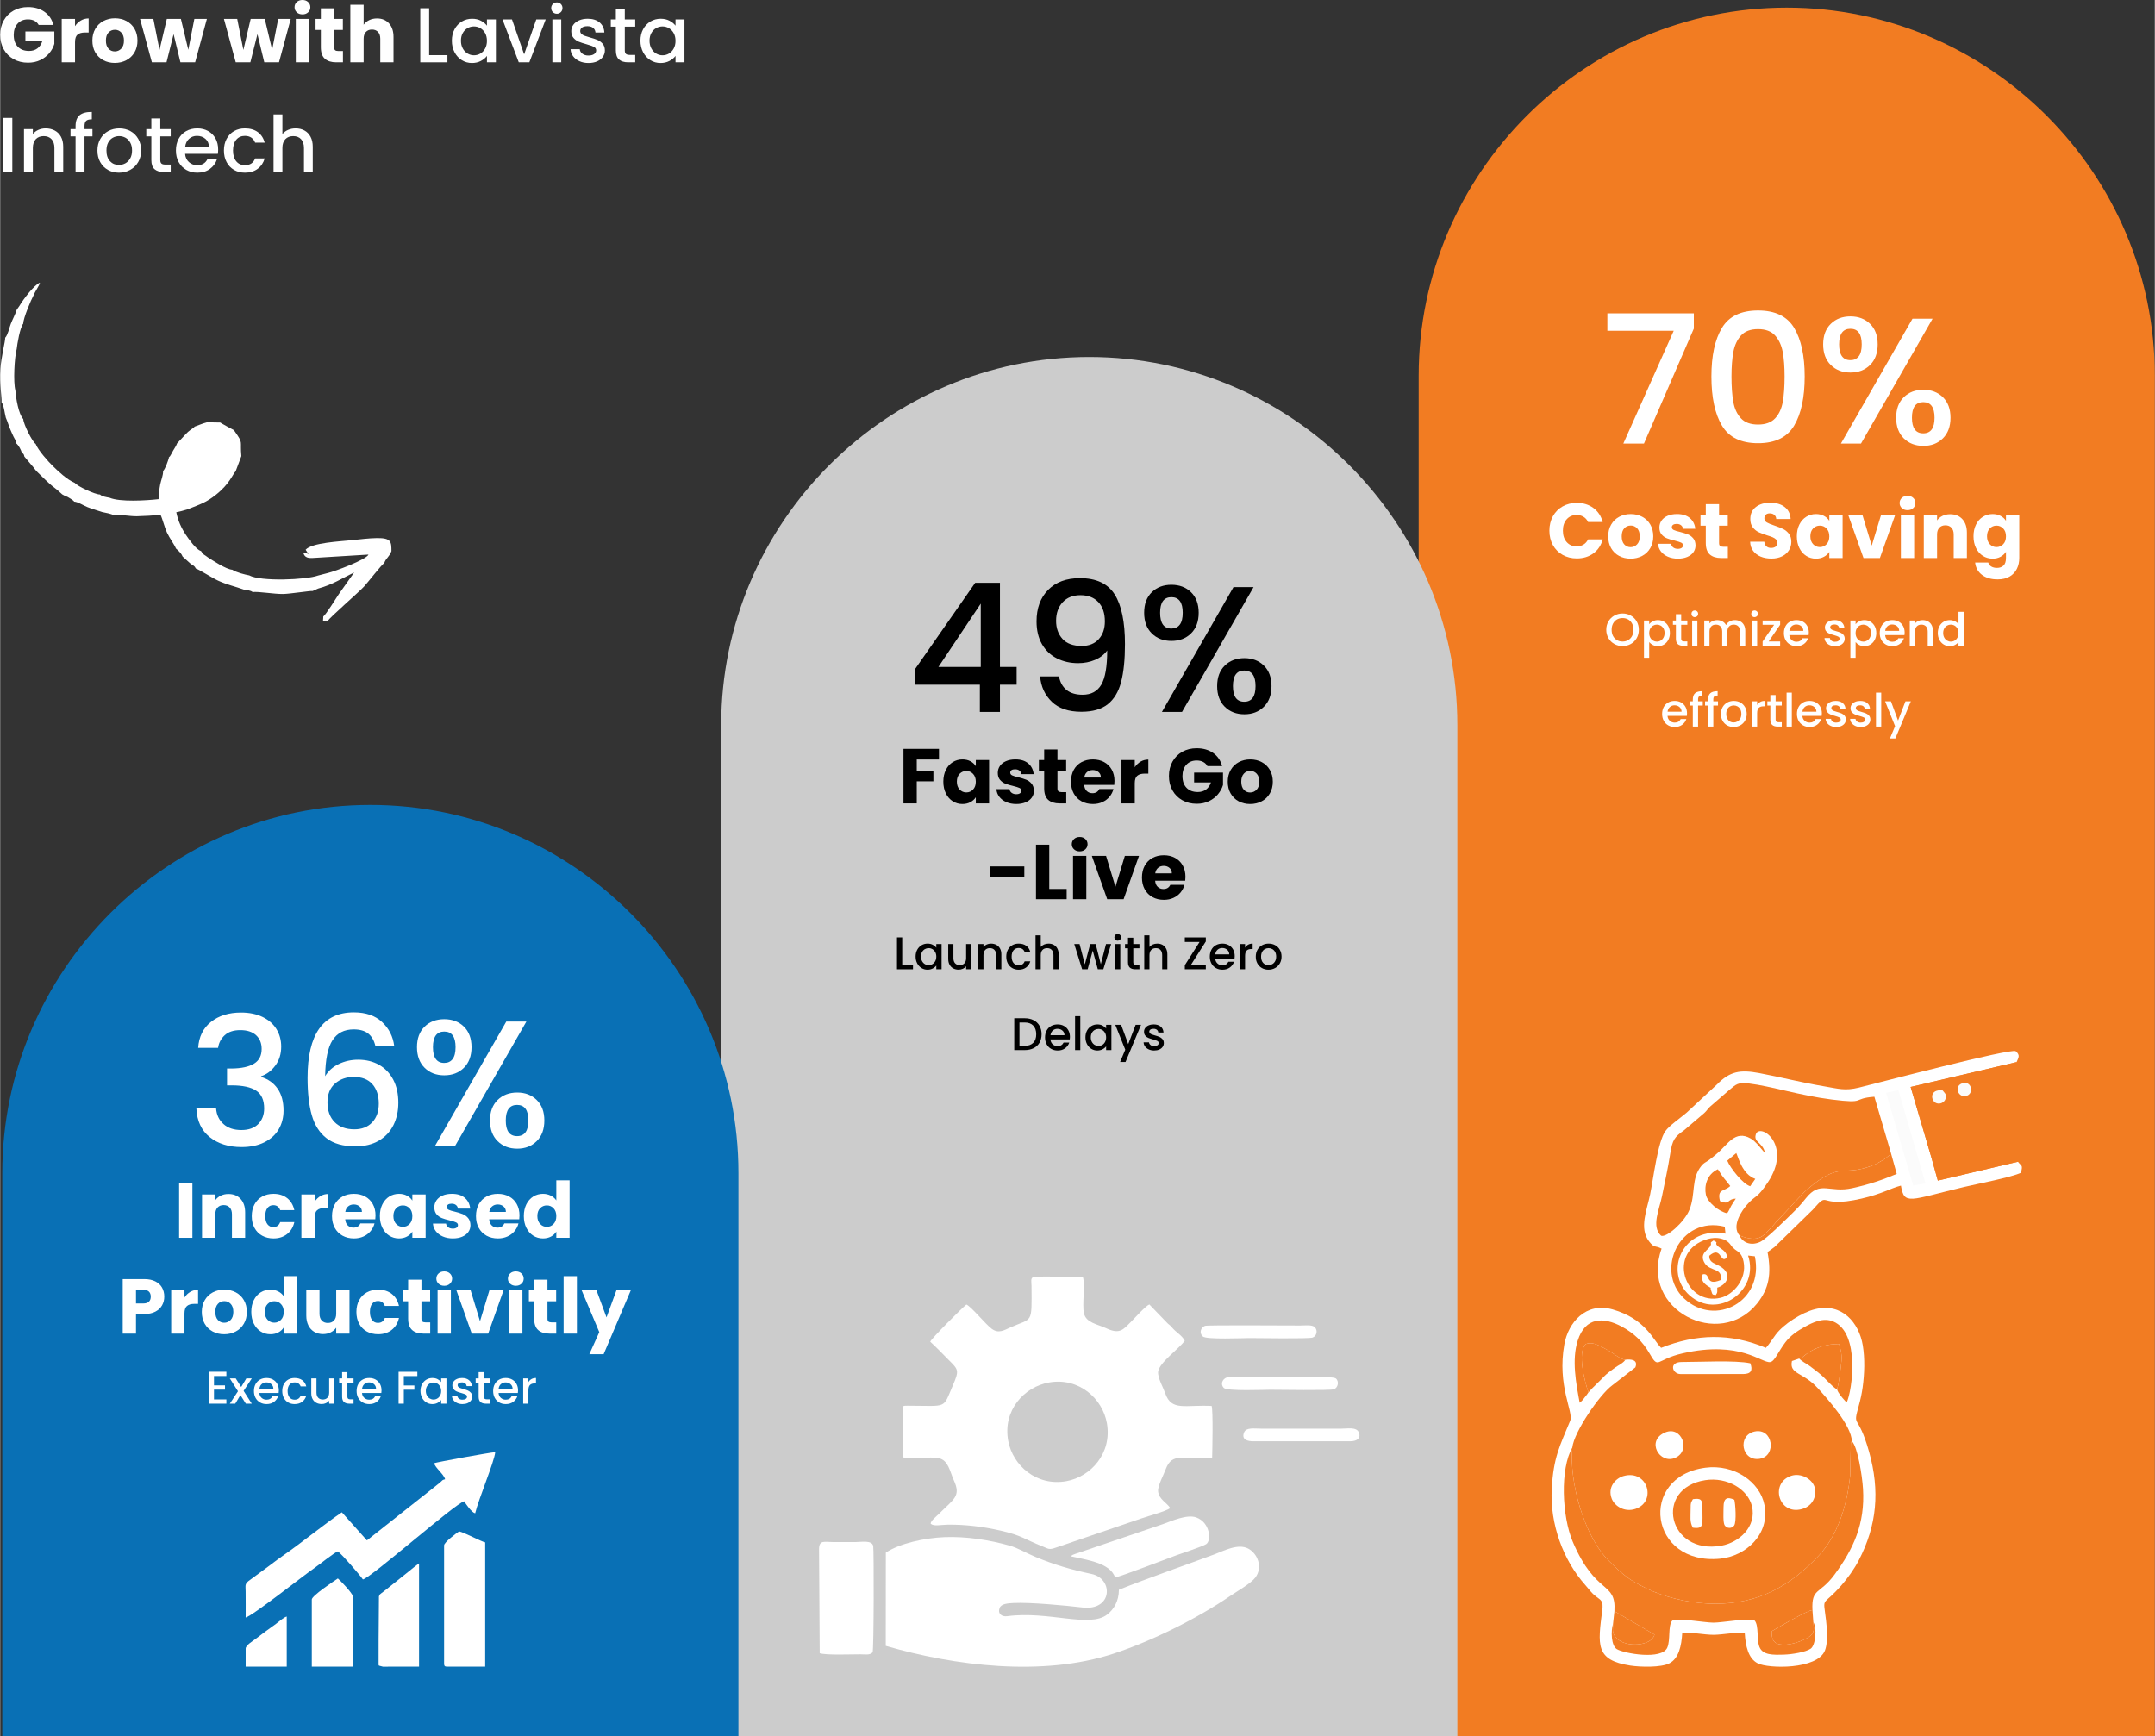 <?xml version="1.0" encoding="UTF-8"?>
<!DOCTYPE svg PUBLIC "-//W3C//DTD SVG 1.0//EN" "http://www.w3.org/TR/2001/REC-SVG-20010904/DTD/svg10.dtd">
<!-- Creator: CorelDRAW 2020 (64-Bit) -->
<svg xmlns="http://www.w3.org/2000/svg" xml:space="preserve" width="3454px" height="2783px" version="1.0" style="shape-rendering:geometricPrecision; text-rendering:geometricPrecision; image-rendering:optimizeQuality; fill-rule:evenodd; clip-rule:evenodd"
viewBox="0 0 1858.629 1497.816"
 xmlns:xlink="http://www.w3.org/1999/xlink"
 xmlns:xodm="http://www.corel.com/coreldraw/odm/2003">
 <rect x="0" y="0" width="1858.629" height="1497.816" fill="#333333" stroke="none"/>
 <defs>
  <style type="text/css">
   <![CDATA[
    .str0 {stroke:white;stroke-width:0.407;stroke-miterlimit:22.926}
    .fil2 {fill:#0970B5}
    .fil1 {fill:#CCCCCC}
    .fil0 {fill:#F27C22}
    .fil8 {fill:#FBFBFB}
    .fil6 {fill:white}
    .fil4 {fill:white}
    .fil5 {fill:black;fill-rule:nonzero}
    .fil7 {fill:white;fill-rule:nonzero}
    .fil3 {fill:white;fill-rule:nonzero}
   ]]>
  </style>
 </defs>
 <g id="Layer_x0020_1">
  <g id="_2724411499968">
   <path class="fil0" d="M1223.611 1497.816l635.018 0 0 -1173.706c0,-174.63 -142.879,-317.509 -317.509,-317.509l0 0c-174.63,0 -317.509,142.879 -317.509,317.509l0 1173.706z"/>
   <path class="fil1" d="M621.959 1497.816l635.018 0 0 -872.342c0,-174.629 -142.879,-317.508 -317.509,-317.508l0 0c-174.63,0 -317.509,142.879 -317.509,317.508l0 872.342z"/>
   <path class="fil2" d="M1.808 1497.816l635.018 0 0 -485.95c0,-174.63 -142.879,-317.508 -317.509,-317.508l0 0c-174.63,0 -317.509,142.878 -317.509,317.508l0 485.95z"/>
   <path class="fil3" d="M170.781 903.964c0.619,-9.593 4.307,-17.071 11.063,-22.435 6.756,-5.364 15.395,-8.046 25.917,-8.046 7.22,0 13.461,1.289 18.721,3.868 5.261,2.579 9.232,6.086 11.914,10.521 2.682,4.436 4.023,9.439 4.023,15.009 0,6.395 -1.702,11.862 -5.106,16.4 -3.404,4.539 -7.478,7.582 -12.223,9.129l0 0.619c6.086,1.857 10.83,5.235 14.234,10.135 3.404,4.899 5.106,11.166 5.106,18.799 0,6.086 -1.392,11.501 -4.177,16.246 -2.785,4.745 -6.911,8.484 -12.378,11.217 -5.467,2.734 -12.017,4.1 -19.65,4.1 -11.14,0 -20.295,-2.862 -27.464,-8.587 -7.169,-5.725 -11.011,-13.951 -11.527,-24.678l17.02 0c0.412,5.467 2.527,9.928 6.344,13.383 3.816,3.456 8.974,5.184 15.472,5.184 6.292,0 11.14,-1.728 14.544,-5.184 3.404,-3.455 5.106,-7.916 5.106,-13.383 0,-7.221 -2.295,-12.352 -6.885,-15.395 -4.59,-3.043 -11.63,-4.565 -21.12,-4.565l-4.023 0 0 -14.544 4.178 0c8.355,-0.103 14.724,-1.496 19.108,-4.177 4.384,-2.682 6.576,-6.912 6.576,-12.688 0,-4.951 -1.599,-8.897 -4.796,-11.836 -3.198,-2.94 -7.737,-4.41 -13.616,-4.41 -5.777,0 -10.264,1.47 -13.461,4.41 -3.198,2.939 -5.106,6.576 -5.725,10.908l-17.175 0z"/>
   <path id="1" class="fil3" d="M323.649 902.262c-1.134,-4.745 -3.197,-8.304 -6.189,-10.676 -2.991,-2.373 -7.168,-3.559 -12.532,-3.559 -8.149,0 -14.235,3.12 -18.258,9.361 -4.023,6.241 -6.137,16.581 -6.343,31.022 2.681,-4.538 6.601,-8.046 11.759,-10.521 5.157,-2.476 10.727,-3.713 16.71,-3.713 6.808,0 12.816,1.47 18.025,4.409 5.209,2.94 9.284,7.195 12.223,12.765 2.94,5.57 4.41,12.223 4.41,19.959 0,7.221 -1.418,13.668 -4.255,19.341 -2.836,5.673 -7.04,10.135 -12.61,13.384 -5.57,3.249 -12.275,4.874 -20.114,4.874 -10.624,0 -18.954,-2.347 -24.988,-7.04 -6.034,-4.694 -10.263,-11.321 -12.687,-19.882 -2.425,-8.562 -3.637,-19.238 -3.637,-32.029 0,-37.752 13.307,-56.629 39.919,-56.629 10.315,0 18.438,2.785 24.37,8.355 5.931,5.571 9.412,12.43 10.443,20.579l-16.246 0zm-18.721 26.767c-6.292,0 -11.631,1.883 -16.014,5.648 -4.384,3.764 -6.576,9.206 -6.576,16.323 0,7.117 2.037,12.765 6.112,16.942 4.074,4.178 9.773,6.267 17.097,6.267 6.498,0 11.63,-2.012 15.395,-6.035 3.765,-4.022 5.647,-9.386 5.647,-16.091 0,-7.014 -1.831,-12.61 -5.493,-16.787 -3.661,-4.178 -9.051,-6.267 -16.168,-6.267z"/>
   <path id="2" class="fil3" d="M359.546 903.345c0,-7.53 2.191,-13.435 6.575,-17.716 4.384,-4.281 10.032,-6.421 16.943,-6.421 6.911,0 12.558,2.14 16.942,6.421 4.384,4.281 6.576,10.186 6.576,17.716 0,7.53 -2.192,13.461 -6.576,17.793 -4.384,4.333 -10.031,6.499 -16.942,6.499 -6.911,0 -12.559,-2.166 -16.943,-6.499 -4.384,-4.332 -6.575,-10.263 -6.575,-17.793zm94.382 -22.126l-61.736 107.689 -17.329 0 61.735 -107.689 17.33 0zm-70.864 8.665c-6.499,0 -9.748,4.487 -9.748,13.461 0,9.077 3.249,13.616 9.748,13.616 3.094,0 5.492,-1.109 7.194,-3.327 1.702,-2.218 2.553,-5.647 2.553,-10.289 0,-8.974 -3.249,-13.461 -9.747,-13.461zm39.454 76.743c0,-7.53 2.192,-13.435 6.576,-17.716 4.384,-4.28 10.032,-6.421 16.942,-6.421 6.809,0 12.404,2.141 16.788,6.421 4.384,4.281 6.576,10.186 6.576,17.716 0,7.53 -2.192,13.461 -6.576,17.793 -4.384,4.333 -9.979,6.499 -16.788,6.499 -6.91,0 -12.558,-2.166 -16.942,-6.499 -4.384,-4.332 -6.576,-10.263 -6.576,-17.793zm23.364 -13.461c-6.499,0 -9.748,4.487 -9.748,13.461 0,8.974 3.249,13.461 9.748,13.461 6.498,0 9.747,-4.487 9.747,-13.461 0,-8.974 -3.249,-13.461 -9.747,-13.461z"/>
   <path class="fil3" d="M165.809 1020.746l0 47.047 -11.46 0 0 -47.047 11.46 0z"/>
   <path id="1" class="fil3" d="M196.906 1029.995c4.378,0 7.875,1.418 10.488,4.255 2.614,2.837 3.921,6.736 3.921,11.695l0 21.848 -11.393 0 0 -20.307c0,-2.502 -0.648,-4.445 -1.944,-5.83 -1.295,-1.385 -3.038,-2.078 -5.227,-2.078 -2.189,0 -3.932,0.693 -5.228,2.078 -1.295,1.385 -1.943,3.328 -1.943,5.83l0 20.307 -11.46 0 0 -37.396 11.46 0 0 4.959c1.161,-1.653 2.725,-2.96 4.691,-3.92 1.966,-0.961 4.178,-1.441 6.635,-1.441z"/>
   <path id="2" class="fil3" d="M217.012 1049.095c0,-3.887 0.793,-7.283 2.379,-10.187 1.586,-2.904 3.797,-5.138 6.634,-6.702 2.838,-1.564 6.088,-2.345 9.752,-2.345 4.691,0 8.612,1.228 11.761,3.686 3.15,2.457 5.217,5.92 6.2,10.388l-12.198 0c-1.027,-2.86 -3.015,-4.29 -5.964,-4.29 -2.1,0 -3.776,0.816 -5.027,2.447 -1.251,1.63 -1.876,3.965 -1.876,7.003 0,3.038 0.625,5.373 1.876,7.003 1.251,1.631 2.927,2.446 5.027,2.446 2.949,0 4.937,-1.429 5.964,-4.289l12.198 0c-0.983,4.379 -3.061,7.819 -6.233,10.321 -3.172,2.502 -7.082,3.753 -11.728,3.753 -3.664,0 -6.914,-0.782 -9.752,-2.345 -2.837,-1.564 -5.048,-3.798 -6.634,-6.702 -1.586,-2.904 -2.379,-6.3 -2.379,-10.187z"/>
   <path id="3" class="fil3" d="M271.296 1036.629c1.341,-2.055 3.016,-3.674 5.027,-4.858 2.01,-1.184 4.244,-1.776 6.702,-1.776l0 12.13 -3.15 0c-2.86,0 -5.004,0.614 -6.434,1.843 -1.43,1.229 -2.145,3.384 -2.145,6.467l0 17.358 -11.46 0 0 -37.396 11.46 0 0 6.232z"/>
   <path id="4" class="fil3" d="M323.772 1048.492c0,1.072 -0.067,2.189 -0.201,3.351l-25.936 0c0.178,2.323 0.927,4.099 2.245,5.328 1.318,1.228 2.937,1.843 4.858,1.843 2.86,0 4.848,-1.207 5.965,-3.619l12.197 0c-0.625,2.457 -1.753,4.669 -3.384,6.634 -1.631,1.966 -3.675,3.508 -6.132,4.625 -2.457,1.117 -5.205,1.675 -8.243,1.675 -3.664,0 -6.926,-0.782 -9.785,-2.345 -2.859,-1.564 -5.093,-3.798 -6.702,-6.702 -1.608,-2.904 -2.413,-6.3 -2.413,-10.187 0,-3.887 0.794,-7.283 2.38,-10.187 1.586,-2.904 3.809,-5.138 6.668,-6.702 2.859,-1.564 6.143,-2.345 9.852,-2.345 3.619,0 6.836,0.759 9.65,2.278 2.815,1.519 5.016,3.686 6.602,6.501 1.586,2.815 2.379,6.099 2.379,9.852zm-11.728 -3.016c0,-1.966 -0.671,-3.53 -2.011,-4.691 -1.34,-1.162 -3.016,-1.743 -5.026,-1.743 -1.922,0 -3.541,0.559 -4.859,1.676 -1.318,1.117 -2.134,2.703 -2.446,4.758l14.342 0z"/>
   <path id="5" class="fil3" d="M327.525 1049.028c0,-3.843 0.726,-7.216 2.178,-10.12 1.452,-2.904 3.429,-5.138 5.931,-6.702 2.502,-1.564 5.295,-2.345 8.377,-2.345 2.637,0 4.949,0.536 6.937,1.608 1.988,1.072 3.518,2.48 4.591,4.222l0 -5.294 11.46 0 0 37.396 -11.46 0 0 -5.294c-1.118,1.742 -2.67,3.149 -4.658,4.222 -1.988,1.072 -4.301,1.608 -6.937,1.608 -3.038,0 -5.808,-0.793 -8.31,-2.379 -2.502,-1.586 -4.479,-3.842 -5.931,-6.769 -1.452,-2.926 -2.178,-6.311 -2.178,-10.153zm28.014 0.067c0,-2.86 -0.794,-5.116 -2.38,-6.769 -1.586,-1.653 -3.518,-2.48 -5.797,-2.48 -2.278,0 -4.211,0.816 -5.797,2.447 -1.586,1.63 -2.379,3.875 -2.379,6.735 0,2.859 0.793,5.127 2.379,6.802 1.586,1.676 3.519,2.514 5.797,2.514 2.279,0 4.211,-0.827 5.797,-2.48 1.586,-1.653 2.38,-3.91 2.38,-6.769z"/>
   <path id="6" class="fil3" d="M390.522 1068.329c-3.262,0 -6.166,-0.558 -8.712,-1.675 -2.547,-1.117 -4.558,-2.648 -6.032,-4.591 -1.474,-1.944 -2.301,-4.122 -2.48,-6.534l11.326 0c0.135,1.295 0.738,2.345 1.81,3.149 1.072,0.805 2.39,1.207 3.954,1.207 1.43,0 2.536,-0.279 3.317,-0.838 0.782,-0.558 1.173,-1.284 1.173,-2.178 0,-1.072 -0.558,-1.865 -1.675,-2.379 -1.117,-0.514 -2.927,-1.084 -5.429,-1.709 -2.68,-0.626 -4.914,-1.285 -6.701,-1.977 -1.788,-0.693 -3.329,-1.787 -4.625,-3.284 -1.295,-1.497 -1.943,-3.519 -1.943,-6.065 0,-2.145 0.592,-4.099 1.776,-5.864 1.184,-1.765 2.926,-3.161 5.227,-4.189 2.301,-1.028 5.038,-1.541 8.21,-1.541 4.691,0 8.388,1.161 11.091,3.485 2.704,2.323 4.256,5.406 4.658,9.248l-10.589 0c-0.178,-1.296 -0.748,-2.323 -1.709,-3.083 -0.96,-0.759 -2.222,-1.139 -3.786,-1.139 -1.341,0 -2.368,0.257 -3.083,0.771 -0.715,0.514 -1.072,1.217 -1.072,2.111 0,1.072 0.569,1.876 1.709,2.412 1.139,0.537 2.915,1.073 5.328,1.609 2.77,0.715 5.026,1.418 6.768,2.111 1.743,0.693 3.273,1.809 4.591,3.351 1.318,1.541 2,3.608 2.044,6.199 0,2.189 -0.614,4.144 -1.843,5.864 -1.228,1.72 -2.993,3.072 -5.294,4.055 -2.301,0.983 -4.971,1.474 -8.009,1.474z"/>
   <path id="7" class="fil3" d="M447.957 1048.492c0,1.072 -0.067,2.189 -0.201,3.351l-25.936 0c0.178,2.323 0.927,4.099 2.245,5.328 1.318,1.228 2.938,1.843 4.859,1.843 2.859,0 4.847,-1.207 5.964,-3.619l12.198 0c-0.626,2.457 -1.754,4.669 -3.385,6.634 -1.631,1.966 -3.675,3.508 -6.132,4.625 -2.457,1.117 -5.205,1.675 -8.243,1.675 -3.664,0 -6.925,-0.782 -9.785,-2.345 -2.859,-1.564 -5.093,-3.798 -6.702,-6.702 -1.608,-2.904 -2.412,-6.3 -2.412,-10.187 0,-3.887 0.793,-7.283 2.379,-10.187 1.586,-2.904 3.809,-5.138 6.668,-6.702 2.86,-1.564 6.143,-2.345 9.852,-2.345 3.619,0 6.836,0.759 9.65,2.278 2.815,1.519 5.016,3.686 6.602,6.501 1.586,2.815 2.379,6.099 2.379,9.852zm-11.728 -3.016c0,-1.966 -0.67,-3.53 -2.011,-4.691 -1.34,-1.162 -3.016,-1.743 -5.026,-1.743 -1.921,0 -3.541,0.559 -4.859,1.676 -1.318,1.117 -2.133,2.703 -2.446,4.758l14.342 0z"/>
   <path id="8" class="fil3" d="M451.71 1049.028c0,-3.843 0.726,-7.216 2.178,-10.12 1.452,-2.904 3.429,-5.138 5.931,-6.702 2.502,-1.564 5.295,-2.345 8.377,-2.345 2.458,0 4.703,0.513 6.736,1.541 2.033,1.028 3.63,2.413 4.792,4.155l0 -17.358 11.46 0 0 49.594 -11.46 0 0 -5.361c-1.073,1.787 -2.603,3.216 -4.591,4.289 -1.988,1.072 -4.3,1.608 -6.937,1.608 -3.082,0 -5.875,-0.793 -8.377,-2.379 -2.502,-1.586 -4.479,-3.842 -5.931,-6.769 -1.452,-2.926 -2.178,-6.311 -2.178,-10.153zm28.014 0.067c0,-2.86 -0.793,-5.116 -2.379,-6.769 -1.587,-1.653 -3.519,-2.48 -5.798,-2.48 -2.278,0 -4.211,0.816 -5.797,2.447 -1.586,1.63 -2.379,3.875 -2.379,6.735 0,2.859 0.793,5.127 2.379,6.802 1.586,1.676 3.519,2.514 5.797,2.514 2.279,0 4.211,-0.827 5.798,-2.48 1.586,-1.653 2.379,-3.91 2.379,-6.769z"/>
   <path id="9" class="fil3" d="M141.549 1118.553c0,2.725 -0.626,5.216 -1.877,7.472 -1.251,2.257 -3.172,4.077 -5.763,5.462 -2.592,1.385 -5.809,2.078 -9.651,2.078l-7.104 0 0 16.889 -11.46 0 0 -47.047 18.564 0c3.753,0 6.925,0.648 9.517,1.943 2.591,1.296 4.535,3.083 5.83,5.362 1.296,2.278 1.944,4.892 1.944,7.841zm-18.162 5.897c2.189,0 3.82,-0.513 4.892,-1.541 1.073,-1.028 1.609,-2.48 1.609,-4.356 0,-1.877 -0.536,-3.329 -1.609,-4.356 -1.072,-1.028 -2.703,-1.542 -4.892,-1.542l-6.233 0 0 11.795 6.233 0z"/>
   <path id="10" class="fil3" d="M158.974 1119.29c1.34,-2.055 3.015,-3.675 5.026,-4.859 2.011,-1.184 4.245,-1.776 6.702,-1.776l0 12.13 -3.15 0c-2.859,0 -5.004,0.615 -6.434,1.843 -1.429,1.229 -2.144,3.385 -2.144,6.468l0 17.358 -11.46 0 0 -37.397 11.46 0 0 6.233z"/>
   <path id="11" class="fil3" d="M193.22 1150.99c-3.664,0 -6.959,-0.782 -9.885,-2.346 -2.927,-1.564 -5.227,-3.798 -6.903,-6.702 -1.675,-2.904 -2.513,-6.299 -2.513,-10.187 0,-3.842 0.849,-7.226 2.547,-10.153 1.697,-2.926 4.021,-5.171 6.969,-6.735 2.949,-1.564 6.255,-2.346 9.919,-2.346 3.664,0 6.97,0.782 9.919,2.346 2.949,1.564 5.272,3.809 6.97,6.735 1.698,2.927 2.546,6.311 2.546,10.153 0,3.843 -0.86,7.227 -2.58,10.154 -1.72,2.926 -4.065,5.171 -7.037,6.735 -2.971,1.564 -6.288,2.346 -9.952,2.346zm0 -9.919c2.189,0 4.055,-0.804 5.596,-2.413 1.542,-1.608 2.312,-3.909 2.312,-6.903 0,-2.993 -0.748,-5.294 -2.245,-6.902 -1.497,-1.609 -3.34,-2.413 -5.529,-2.413 -2.234,0 -4.088,0.793 -5.562,2.379 -1.475,1.586 -2.212,3.898 -2.212,6.936 0,2.994 0.726,5.295 2.178,6.903 1.452,1.609 3.273,2.413 5.462,2.413z"/>
   <path id="12" class="fil3" d="M216.609 1131.689c0,-3.843 0.727,-7.216 2.179,-10.12 1.452,-2.905 3.429,-5.138 5.931,-6.702 2.502,-1.564 5.294,-2.346 8.377,-2.346 2.457,0 4.702,0.514 6.735,1.542 2.033,1.027 3.631,2.412 4.792,4.155l0 -17.358 11.46 0 0 49.594 -11.46 0 0 -5.362c-1.072,1.787 -2.602,3.217 -4.591,4.289 -1.988,1.073 -4.3,1.609 -6.936,1.609 -3.083,0 -5.875,-0.793 -8.377,-2.379 -2.502,-1.586 -4.479,-3.843 -5.931,-6.769 -1.452,-2.927 -2.179,-6.311 -2.179,-10.153zm28.014 0.066c0,-2.859 -0.793,-5.115 -2.379,-6.768 -1.586,-1.654 -3.519,-2.48 -5.797,-2.48 -2.279,0 -4.211,0.815 -5.797,2.446 -1.586,1.631 -2.379,3.876 -2.379,6.736 0,2.859 0.793,5.126 2.379,6.802 1.586,1.675 3.518,2.513 5.797,2.513 2.278,0 4.211,-0.827 5.797,-2.48 1.586,-1.653 2.379,-3.909 2.379,-6.769z"/>
   <path id="13" class="fil3" d="M301.321 1113.057l0 37.397 -11.46 0 0 -5.094c-1.162,1.653 -2.737,2.983 -4.725,3.988 -1.989,1.005 -4.189,1.508 -6.602,1.508 -2.859,0 -5.383,-0.637 -7.573,-1.91 -2.189,-1.274 -3.887,-3.117 -5.093,-5.529 -1.206,-2.413 -1.81,-5.25 -1.81,-8.512l0 -21.848 11.394 0 0 20.307c0,2.502 0.647,4.446 1.943,5.83 1.296,1.386 3.038,2.078 5.227,2.078 2.235,0 3.999,-0.692 5.295,-2.078 1.296,-1.384 1.944,-3.328 1.944,-5.83l0 -20.307 11.46 0z"/>
   <path id="14" class="fil3" d="M307.285 1131.755c0,-3.887 0.793,-7.282 2.38,-10.186 1.586,-2.905 3.797,-5.138 6.634,-6.702 2.837,-1.564 6.088,-2.346 9.751,-2.346 4.692,0 8.612,1.229 11.762,3.686 3.15,2.457 5.216,5.92 6.2,10.388l-12.198 0c-1.027,-2.859 -3.016,-4.289 -5.964,-4.289 -2.1,0 -3.776,0.815 -5.027,2.446 -1.251,1.631 -1.876,3.965 -1.876,7.003 0,3.039 0.625,5.373 1.876,7.004 1.251,1.631 2.927,2.446 5.027,2.446 2.948,0 4.937,-1.43 5.964,-4.289l12.198 0c-0.984,4.378 -3.061,7.819 -6.233,10.321 -3.173,2.502 -7.082,3.753 -11.729,3.753 -3.663,0 -6.914,-0.782 -9.751,-2.346 -2.837,-1.564 -5.048,-3.798 -6.634,-6.702 -1.587,-2.904 -2.38,-6.299 -2.38,-10.187z"/>
   <path id="15" class="fil3" d="M370.953 1140.736l0 9.718 -5.831 0c-4.155,0 -7.394,-1.017 -9.718,-3.05 -2.323,-2.033 -3.484,-5.35 -3.484,-9.952l0 -14.878 -4.558 0 0 -9.517 4.558 0 0 -9.114 11.46 0 0 9.114 7.506 0 0 9.517 -7.506 0 0 15.012c0,1.117 0.268,1.921 0.804,2.413 0.536,0.491 1.43,0.737 2.681,0.737l4.088 0z"/>
   <path id="16" class="fil3" d="M383.083 1109.17c-2.01,0 -3.652,-0.592 -4.926,-1.776 -1.273,-1.184 -1.91,-2.647 -1.91,-4.39 0,-1.787 0.637,-3.272 1.91,-4.456 1.274,-1.184 2.916,-1.776 4.926,-1.776 1.966,0 3.586,0.592 4.859,1.776 1.273,1.184 1.91,2.669 1.91,4.456 0,1.743 -0.637,3.206 -1.91,4.39 -1.273,1.184 -2.893,1.776 -4.859,1.776zm5.697 3.887l0 37.397 -11.46 0 0 -37.397 11.46 0z"/>
   <path id="17" class="fil3" d="M413.912 1139.731l8.109 -26.674 12.197 0 -13.27 37.397 -14.14 0 -13.27 -37.397 12.264 0 8.11 26.674z"/>
   <path id="18" class="fil3" d="M444.807 1109.17c-2.01,0 -3.652,-0.592 -4.926,-1.776 -1.273,-1.184 -1.91,-2.647 -1.91,-4.39 0,-1.787 0.637,-3.272 1.91,-4.456 1.274,-1.184 2.916,-1.776 4.926,-1.776 1.966,0 3.586,0.592 4.859,1.776 1.273,1.184 1.91,2.669 1.91,4.456 0,1.743 -0.637,3.206 -1.91,4.39 -1.273,1.184 -2.893,1.776 -4.859,1.776zm5.697 3.887l0 37.397 -11.46 0 0 -37.397 11.46 0z"/>
   <path id="19" class="fil3" d="M479.657 1140.736l0 9.718 -5.831 0c-4.155,0 -7.394,-1.017 -9.718,-3.05 -2.323,-2.033 -3.485,-5.35 -3.485,-9.952l0 -14.878 -4.557 0 0 -9.517 4.557 0 0 -9.114 11.461 0 0 9.114 7.506 0 0 9.517 -7.506 0 0 15.012c0,1.117 0.268,1.921 0.804,2.413 0.536,0.491 1.43,0.737 2.681,0.737l4.088 0z"/>
   <path id="20" class="fil3" d="M497.484 1100.86l0 49.594 -11.461 0 0 -49.594 11.461 0z"/>
   <path id="21" class="fil3" d="M543.994 1113.057l-23.456 55.156 -12.331 0 8.578 -19.033 -15.213 -36.123 12.8 0 8.646 23.39 8.578 -23.39 12.398 0z"/>
   <path class="fil3" d="M184.431 1187.032l0 8.073 9.498 0 0 3.681 -9.498 0 0 8.429 10.685 0 0 3.68 -15.196 0 0 -27.543 15.196 0 0 3.68 -10.685 0z"/>
   <path id="1" class="fil3" d="M209.995 1199.854l7.044 11.041 -5.105 0 -4.709 -7.4 -4.432 7.4 -4.709 0 7.044 -10.724 -7.044 -11.081 5.105 0 4.709 7.4 4.432 -7.4 4.709 0 -7.044 10.764z"/>
   <path id="2" class="fil3" d="M240.388 1199.458c0,0.818 -0.053,1.557 -0.159,2.216l-16.66 0c0.132,1.742 0.778,3.14 1.939,4.195 1.161,1.056 2.585,1.583 4.274,1.583 2.427,0 4.142,-1.016 5.144,-3.047l4.868 0c-0.66,2.005 -1.853,3.647 -3.581,4.927 -1.729,1.279 -3.872,1.919 -6.431,1.919 -2.084,0 -3.951,-0.468 -5.6,-1.405 -1.649,-0.936 -2.941,-2.255 -3.878,-3.957 -0.936,-1.702 -1.405,-3.674 -1.405,-5.916 0,-2.243 0.455,-4.215 1.365,-5.917 0.911,-1.701 2.19,-3.014 3.839,-3.937 1.649,-0.923 3.542,-1.385 5.679,-1.385 2.058,0 3.891,0.449 5.501,1.345 1.609,0.897 2.862,2.157 3.759,3.78 0.897,1.622 1.346,3.489 1.346,5.599zm-4.71 -1.424c-0.026,-1.662 -0.62,-2.995 -1.781,-3.997 -1.16,-1.003 -2.598,-1.504 -4.313,-1.504 -1.557,0 -2.889,0.495 -3.997,1.484 -1.108,0.989 -1.768,2.328 -1.978,4.017l12.069 0z"/>
   <path id="3" class="fil3" d="M243.316 1199.973c0,-2.243 0.455,-4.215 1.365,-5.917 0.91,-1.701 2.17,-3.014 3.779,-3.937 1.61,-0.923 3.456,-1.385 5.541,-1.385 2.638,0 4.821,0.626 6.549,1.88 1.728,1.253 2.896,3.04 3.502,5.362l-4.867 0c-0.396,-1.082 -1.029,-1.926 -1.9,-2.533 -0.87,-0.607 -1.965,-0.91 -3.284,-0.91 -1.847,0 -3.318,0.653 -4.413,1.959 -1.095,1.306 -1.642,3.133 -1.642,5.481 0,2.348 0.547,4.181 1.642,5.5 1.095,1.319 2.566,1.979 4.413,1.979 2.611,0 4.34,-1.147 5.184,-3.443l4.867 0c-0.633,2.216 -1.82,3.977 -3.561,5.283 -1.742,1.306 -3.905,1.959 -6.49,1.959 -2.085,0 -3.931,-0.468 -5.541,-1.405 -1.609,-0.936 -2.869,-2.255 -3.779,-3.957 -0.91,-1.702 -1.365,-3.674 -1.365,-5.916z"/>
   <path id="4" class="fil3" d="M288.311 1189.09l0 21.805 -4.512 0 0 -2.572c-0.712,0.897 -1.642,1.602 -2.79,2.117 -1.147,0.514 -2.367,0.772 -3.66,0.772 -1.715,0 -3.252,-0.357 -4.61,-1.069 -1.359,-0.712 -2.428,-1.767 -3.206,-3.166 -0.778,-1.398 -1.167,-3.087 -1.167,-5.065l0 -12.822 4.472 0 0 12.149c0,1.952 0.488,3.45 1.464,4.492 0.976,1.042 2.308,1.563 3.997,1.563 1.688,0 3.027,-0.521 4.016,-1.563 0.99,-1.042 1.484,-2.54 1.484,-4.492l0 -12.149 4.512 0z"/>
   <path id="5" class="fil3" d="M299.51 1192.77l0 12.07c0,0.818 0.191,1.405 0.574,1.761 0.382,0.356 1.035,0.535 1.958,0.535l2.771 0 0 3.759 -3.562 0c-2.031,0 -3.588,-0.475 -4.67,-1.425 -1.081,-0.949 -1.622,-2.493 -1.622,-4.63l0 -12.07 -2.572 0 0 -3.68 2.572 0 0 -5.421 4.551 0 0 5.421 5.303 0 0 3.68 -5.303 0z"/>
   <path id="6" class="fil3" d="M328.952 1199.458c0,0.818 -0.053,1.557 -0.158,2.216l-16.66 0c0.132,1.742 0.778,3.14 1.939,4.195 1.16,1.056 2.585,1.583 4.274,1.583 2.427,0 4.142,-1.016 5.144,-3.047l4.868 0c-0.66,2.005 -1.854,3.647 -3.582,4.927 -1.728,1.279 -3.871,1.919 -6.43,1.919 -2.085,0 -3.951,-0.468 -5.6,-1.405 -1.649,-0.936 -2.942,-2.255 -3.878,-3.957 -0.937,-1.702 -1.405,-3.674 -1.405,-5.916 0,-2.243 0.455,-4.215 1.365,-5.917 0.91,-1.701 2.19,-3.014 3.839,-3.937 1.649,-0.923 3.542,-1.385 5.679,-1.385 2.057,0 3.891,0.449 5.5,1.345 1.61,0.897 2.863,2.157 3.76,3.78 0.897,1.622 1.345,3.489 1.345,5.599zm-4.709 -1.424c-0.026,-1.662 -0.62,-2.995 -1.781,-3.997 -1.161,-1.003 -2.598,-1.504 -4.313,-1.504 -1.557,0 -2.889,0.495 -3.997,1.484 -1.108,0.989 -1.768,2.328 -1.979,4.017l12.07 0z"/>
   <path id="7" class="fil3" d="M359.859 1183.392l0 3.68 -11.674 0 0 8.112 9.102 0 0 3.681 -9.102 0 0 12.03 -4.512 0 0 -27.503 16.186 0z"/>
   <path id="8" class="fil3" d="M362.55 1199.894c0,-2.19 0.455,-4.129 1.365,-5.818 0.91,-1.688 2.15,-3.001 3.72,-3.937 1.57,-0.937 3.304,-1.405 5.204,-1.405 1.715,0 3.212,0.336 4.491,1.009 1.28,0.673 2.302,1.51 3.067,2.513l0 -3.166 4.551 0 0 21.805 -4.551 0 0 -3.245c-0.765,1.029 -1.807,1.886 -3.126,2.572 -1.319,0.686 -2.823,1.029 -4.511,1.029 -1.873,0 -3.588,-0.481 -5.145,-1.444 -1.556,-0.963 -2.79,-2.309 -3.7,-4.037 -0.91,-1.728 -1.365,-3.687 -1.365,-5.876zm17.847 0.079c0,-1.504 -0.31,-2.81 -0.93,-3.918 -0.62,-1.108 -1.431,-1.952 -2.433,-2.533 -1.003,-0.58 -2.085,-0.87 -3.245,-0.87 -1.161,0 -2.243,0.283 -3.245,0.851 -1.003,0.567 -1.814,1.398 -2.434,2.493 -0.62,1.095 -0.93,2.394 -0.93,3.898 0,1.503 0.31,2.822 0.93,3.957 0.62,1.134 1.438,1.998 2.453,2.592 1.016,0.594 2.091,0.89 3.226,0.89 1.16,0 2.242,-0.29 3.245,-0.87 1.002,-0.581 1.813,-1.432 2.433,-2.553 0.62,-1.121 0.93,-2.433 0.93,-3.937z"/>
   <path id="9" class="fil3" d="M398.799 1211.251c-1.715,0 -3.252,-0.31 -4.61,-0.93 -1.359,-0.62 -2.434,-1.464 -3.226,-2.532 -0.791,-1.069 -1.213,-2.263 -1.266,-3.582l4.67 0c0.079,0.924 0.521,1.695 1.325,2.315 0.805,0.62 1.814,0.93 3.028,0.93 1.266,0 2.249,-0.244 2.948,-0.732 0.699,-0.488 1.049,-1.115 1.049,-1.88 0,-0.818 -0.39,-1.424 -1.168,-1.82 -0.778,-0.396 -2.011,-0.831 -3.7,-1.306 -1.636,-0.449 -2.968,-0.884 -3.997,-1.306 -1.029,-0.422 -1.919,-1.068 -2.671,-1.939 -0.752,-0.871 -1.128,-2.018 -1.128,-3.443 0,-1.161 0.343,-2.223 1.029,-3.186 0.686,-0.962 1.669,-1.721 2.948,-2.275 1.28,-0.554 2.751,-0.831 4.413,-0.831 2.48,0 4.478,0.626 5.995,1.88 1.517,1.253 2.328,2.961 2.434,5.124l-4.512 0c-0.079,-0.976 -0.474,-1.754 -1.187,-2.334 -0.712,-0.581 -1.675,-0.871 -2.888,-0.871 -1.188,0 -2.098,0.224 -2.731,0.673 -0.633,0.448 -0.95,1.042 -0.95,1.781 0,0.58 0.211,1.068 0.633,1.464 0.422,0.395 0.937,0.705 1.544,0.93 0.606,0.224 1.504,0.508 2.691,0.851 1.583,0.422 2.882,0.85 3.898,1.286 1.015,0.435 1.892,1.075 2.631,1.919 0.739,0.844 1.121,1.966 1.148,3.364 0,1.24 -0.343,2.348 -1.029,3.324 -0.686,0.976 -1.656,1.741 -2.909,2.295 -1.253,0.554 -2.724,0.831 -4.412,0.831z"/>
   <path id="10" class="fil3" d="M417.28 1192.77l0 12.07c0,0.818 0.191,1.405 0.573,1.761 0.383,0.356 1.036,0.535 1.959,0.535l2.771 0 0 3.759 -3.562 0c-2.032,0 -3.588,-0.475 -4.67,-1.425 -1.082,-0.949 -1.622,-2.493 -1.622,-4.63l0 -12.07 -2.572 0 0 -3.68 2.572 0 0 -5.421 4.551 0 0 5.421 5.303 0 0 3.68 -5.303 0z"/>
   <path id="11" class="fil3" d="M446.722 1199.458c0,0.818 -0.053,1.557 -0.158,2.216l-16.661 0c0.132,1.742 0.779,3.14 1.94,4.195 1.16,1.056 2.585,1.583 4.273,1.583 2.428,0 4.142,-1.016 5.145,-3.047l4.867 0c-0.659,2.005 -1.853,3.647 -3.581,4.927 -1.728,1.279 -3.872,1.919 -6.431,1.919 -2.084,0 -3.95,-0.468 -5.599,-1.405 -1.649,-0.936 -2.942,-2.255 -3.878,-3.957 -0.937,-1.702 -1.405,-3.674 -1.405,-5.916 0,-2.243 0.455,-4.215 1.365,-5.917 0.91,-1.701 2.19,-3.014 3.839,-3.937 1.649,-0.923 3.541,-1.385 5.678,-1.385 2.058,0 3.892,0.449 5.501,1.345 1.609,0.897 2.863,2.157 3.759,3.78 0.897,1.622 1.346,3.489 1.346,5.599zm-4.709 -1.424c-0.027,-1.662 -0.62,-2.995 -1.781,-3.997 -1.161,-1.003 -2.599,-1.504 -4.313,-1.504 -1.557,0 -2.889,0.495 -3.997,1.484 -1.108,0.989 -1.768,2.328 -1.979,4.017l12.07 0z"/>
   <path id="12" class="fil3" d="M455.665 1192.256c0.66,-1.108 1.537,-1.972 2.632,-2.592 1.095,-0.62 2.394,-0.93 3.898,-0.93l0 4.67 -1.148 0c-1.767,0 -3.106,0.448 -4.016,1.345 -0.91,0.897 -1.366,2.454 -1.366,4.67l0 11.476 -4.511 0 0 -21.805 4.511 0 0 3.166z"/>
   <g>
    <path class="fil4" d="M374.284 1262.243c1.102,4.127 8.315,9.356 9.51,13.833 -3.036,0.81 -1.927,0.822 -4.229,2.686 -1.536,1.244 -2.771,2.258 -4.303,3.479l-58.901 46.57 -21.613 -24.206c-14.726,9.861 -35.145,26.574 -49.795,36.657 -4.574,3.148 -8.268,6.028 -12.451,9.162l-18.427 13.56c-3.117,2.769 -2.414,3.52 -2.348,8.891 0.091,7.49 0.027,15.011 0.027,22.505 5.805,-1.353 49.428,-35.912 59.304,-42.709 3.752,-2.582 17.534,-13.629 20.232,-14.35 3.369,2.256 19.064,20.4 21.613,24.207 7.763,-2.073 79.698,-65.658 87.317,-67.433 1.86,2.778 6.332,9.526 9.51,10.374 2.774,-11.906 16.626,-44.749 17.29,-52.736 -3.951,0.088 -50.977,8.666 -52.736,9.51z"/>
    <path class="fil4" d="M382.929 1333.134l0 102.014c0,1.992 0.602,2.594 2.594,2.594l32.852 0 0 -107.201c-3.743,-0.873 -17.611,-8.376 -22.478,-9.51 -2.439,1.633 -12.968,9.454 -12.968,12.103z"/>
    <path class="fil4" d="M326.718 1377.225l0.092 59.652 3.348 0.897c1.05,0.089 3.187,-0.003 4.339,-0.015l26.82 -0.017 0 -89.047c-2.963,1.984 -5.853,4.487 -8.759,6.803l-17.291 13.833c-1.635,1.302 -2.62,2.118 -4.335,3.445 -4.011,3.104 -3.445,2.386 -4.214,4.449z"/>
    <path class="fil4" d="M268.812 1379.818l0 57.924 35.446 0 0 -60.517c0,-2.656 -11.766,-14.756 -12.968,-15.561 -3.386,2.267 -22.478,14.925 -22.478,18.154z"/>
    <path class="fil4" d="M211.754 1422.18l0 15.562 35.445 0 0 -43.227c-2.759,0.737 -6.767,4.424 -9.263,6.298 -3.231,2.426 -5.838,4.195 -9.026,6.536 -3.146,2.31 -5.632,4.247 -8.881,6.68 -2.286,1.712 -8.275,5.314 -8.275,8.151z"/>
    <path class="fil4" d="M326.81 1436.877l-0.092 -59.652 -0.699 57.787c0.443,1.984 -0.003,0.713 0.791,1.865z"/>
   </g>
   <path class="fil5" d="M789.076 590.646l0 -13.306 51.987 -74.577 21.352 0 0 72.565 14.39 0 0 15.318 -14.39 0 0 23.518 -17.329 0 0 -23.518 -56.01 0zm56.784 -69.935l-36.515 54.617 36.515 0 0 -54.617z"/>
   <path id="1" class="fil5" d="M913.319 583.529c1.032,5.157 3.25,9.077 6.654,11.759 3.404,2.682 7.994,4.023 13.77,4.023 7.324,0 12.688,-2.888 16.091,-8.665 3.404,-5.776 5.106,-15.627 5.106,-29.552 -2.475,3.507 -5.957,6.215 -10.443,8.123 -4.488,1.908 -9.361,2.862 -14.622,2.862 -6.705,0 -12.79,-1.366 -18.258,-4.1 -5.466,-2.733 -9.773,-6.808 -12.919,-12.223 -3.146,-5.415 -4.719,-11.991 -4.719,-19.728 0,-11.346 3.327,-20.397 9.98,-27.154 6.653,-6.756 15.807,-10.134 27.463,-10.134 14.029,0 24.008,4.667 29.939,14.002 5.932,9.336 8.897,23.647 8.897,42.936 0,13.307 -1.109,24.189 -3.327,32.647 -2.217,8.459 -6.059,14.854 -11.526,19.186 -5.467,4.332 -13.049,6.499 -22.745,6.499 -11.037,0 -19.547,-2.889 -25.529,-8.665 -5.983,-5.776 -9.335,-13.048 -10.058,-21.816l16.246 0zm19.651 -26.303c6.188,0 11.062,-1.934 14.621,-5.802 3.559,-3.869 5.338,-9 5.338,-15.396 0,-7.117 -1.883,-12.661 -5.648,-16.632 -3.764,-3.972 -8.896,-5.957 -15.395,-5.957 -6.498,0 -11.63,2.037 -15.395,6.111 -3.765,4.075 -5.647,9.413 -5.647,16.014 0,6.293 1.831,11.476 5.493,15.55 3.661,4.074 9.206,6.112 16.633,6.112z"/>
   <path id="2" class="fil5" d="M986.814 528.602c0,-7.53 2.192,-13.435 6.576,-17.716 4.383,-4.281 10.031,-6.421 16.942,-6.421 6.911,0 12.558,2.14 16.942,6.421 4.384,4.281 6.576,10.186 6.576,17.716 0,7.53 -2.192,13.461 -6.576,17.793 -4.384,4.332 -10.031,6.499 -16.942,6.499 -6.911,0 -12.559,-2.167 -16.942,-6.499 -4.384,-4.332 -6.576,-10.263 -6.576,-17.793zm94.382 -22.126l-61.735 107.688 -17.329 0 61.735 -107.688 17.329 0zm-70.864 8.665c-6.498,0 -9.748,4.487 -9.748,13.461 0,9.077 3.25,13.616 9.748,13.616 3.094,0 5.492,-1.109 7.195,-3.327 1.702,-2.218 2.553,-5.647 2.553,-10.289 0,-8.974 -3.25,-13.461 -9.748,-13.461zm39.455 76.743c0,-7.53 2.192,-13.435 6.575,-17.716 4.384,-4.281 10.032,-6.421 16.943,-6.421 6.808,0 12.404,2.14 16.787,6.421 4.384,4.281 6.576,10.186 6.576,17.716 0,7.53 -2.192,13.461 -6.576,17.793 -4.383,4.333 -9.979,6.499 -16.787,6.499 -6.911,0 -12.559,-2.166 -16.943,-6.499 -4.383,-4.332 -6.575,-10.263 -6.575,-17.793zm23.363 -13.461c-6.498,0 -9.748,4.487 -9.748,13.461 0,8.974 3.25,13.461 9.748,13.461 6.499,0 9.748,-4.487 9.748,-13.461 0,-8.974 -3.249,-13.461 -9.748,-13.461z"/>
   <path class="fil5" d="M809.821 646.003l0 9.182 -19.167 0 0 9.918 14.342 0 0 8.914 -14.342 0 0 19.033 -11.46 0 0 -47.047 30.627 0z"/>
   <path id="1" class="fil5" d="M813.574 674.285c0,-3.843 0.726,-7.216 2.178,-10.12 1.452,-2.904 3.429,-5.138 5.931,-6.702 2.502,-1.564 5.295,-2.346 8.377,-2.346 2.637,0 4.949,0.537 6.937,1.609 1.988,1.072 3.518,2.48 4.591,4.222l0 -5.294 11.46 0 0 37.396 -11.46 0 0 -5.294c-1.117,1.742 -2.67,3.149 -4.658,4.222 -1.988,1.072 -4.301,1.608 -6.937,1.608 -3.038,0 -5.808,-0.793 -8.31,-2.379 -2.502,-1.586 -4.479,-3.842 -5.931,-6.769 -1.452,-2.927 -2.178,-6.311 -2.178,-10.153zm28.014 0.067c0,-2.86 -0.793,-5.116 -2.38,-6.769 -1.586,-1.653 -3.518,-2.48 -5.797,-2.48 -2.278,0 -4.211,0.816 -5.797,2.446 -1.586,1.631 -2.379,3.876 -2.379,6.736 0,2.859 0.793,5.127 2.379,6.802 1.586,1.676 3.519,2.513 5.797,2.513 2.279,0 4.211,-0.826 5.797,-2.479 1.587,-1.653 2.38,-3.91 2.38,-6.769z"/>
   <path id="2" class="fil5" d="M876.571 693.586c-3.261,0 -6.166,-0.558 -8.712,-1.675 -2.547,-1.117 -4.558,-2.648 -6.032,-4.591 -1.474,-1.944 -2.301,-4.122 -2.48,-6.534l11.327 0c0.134,1.295 0.737,2.345 1.809,3.149 1.072,0.805 2.39,1.207 3.954,1.207 1.43,0 2.536,-0.28 3.318,-0.838 0.781,-0.558 1.172,-1.285 1.172,-2.178 0,-1.072 -0.558,-1.865 -1.675,-2.379 -1.117,-0.514 -2.926,-1.084 -5.428,-1.709 -2.681,-0.626 -4.915,-1.285 -6.702,-1.977 -1.788,-0.693 -3.329,-1.787 -4.625,-3.284 -1.295,-1.497 -1.943,-3.519 -1.943,-6.065 0,-2.145 0.592,-4.1 1.776,-5.864 1.184,-1.765 2.926,-3.161 5.227,-4.189 2.301,-1.028 5.038,-1.542 8.21,-1.542 4.691,0 8.388,1.162 11.092,3.485 2.703,2.324 4.255,5.407 4.657,9.249l-10.589 0c-0.178,-1.296 -0.748,-2.323 -1.709,-3.083 -0.96,-0.759 -2.222,-1.139 -3.786,-1.139 -1.341,0 -2.368,0.257 -3.083,0.771 -0.715,0.513 -1.072,1.217 -1.072,2.111 0,1.072 0.569,1.876 1.709,2.412 1.139,0.537 2.915,1.073 5.328,1.609 2.77,0.715 5.026,1.418 6.768,2.111 1.743,0.692 3.273,1.809 4.591,3.351 1.318,1.541 2,3.608 2.044,6.199 0,2.189 -0.614,4.144 -1.843,5.864 -1.228,1.72 -2.993,3.072 -5.294,4.055 -2.301,0.983 -4.971,1.474 -8.009,1.474z"/>
   <path id="3" class="fil5" d="M919.597 683.332l0 9.718 -5.831 0c-4.155,0 -7.394,-1.016 -9.717,-3.049 -2.323,-2.033 -3.485,-5.351 -3.485,-9.953l0 -14.878 -4.558 0 0 -9.516 4.558 0 0 -9.115 11.46 0 0 9.115 7.506 0 0 9.516 -7.506 0 0 15.012c0,1.117 0.268,1.922 0.804,2.413 0.536,0.492 1.43,0.737 2.681,0.737l4.088 0z"/>
   <path id="4" class="fil5" d="M961.215 673.749c0,1.072 -0.067,2.189 -0.201,3.35l-25.936 0c0.179,2.324 0.927,4.1 2.245,5.329 1.318,1.228 2.938,1.843 4.859,1.843 2.86,0 4.848,-1.207 5.965,-3.619l12.197 0c-0.625,2.457 -1.754,4.668 -3.384,6.634 -1.631,1.966 -3.675,3.508 -6.132,4.625 -2.458,1.117 -5.205,1.675 -8.244,1.675 -3.663,0 -6.925,-0.782 -9.784,-2.345 -2.86,-1.564 -5.094,-3.798 -6.702,-6.702 -1.609,-2.904 -2.413,-6.3 -2.413,-10.187 0,-3.887 0.793,-7.283 2.379,-10.187 1.586,-2.904 3.809,-5.138 6.669,-6.702 2.859,-1.564 6.143,-2.346 9.851,-2.346 3.619,0 6.836,0.76 9.651,2.279 2.815,1.519 5.015,3.686 6.601,6.501 1.586,2.815 2.379,6.099 2.379,9.852zm-11.728 -3.016c0,-1.966 -0.67,-3.53 -2.01,-4.692 -1.341,-1.161 -3.016,-1.742 -5.027,-1.742 -1.921,0 -3.541,0.558 -4.859,1.676 -1.318,1.116 -2.133,2.703 -2.446,4.758l14.342 0z"/>
   <path id="5" class="fil5" d="M978.707 661.886c1.341,-2.055 3.016,-3.674 5.027,-4.858 2.01,-1.184 4.244,-1.776 6.701,-1.776l0 12.13 -3.149 0c-2.86,0 -5.004,0.614 -6.434,1.843 -1.43,1.228 -2.145,3.384 -2.145,6.467l0 17.358 -11.46 0 0 -37.396 11.46 0 0 6.232z"/>
   <path id="6" class="fil5" d="M1041.37 660.881c-0.849,-1.564 -2.067,-2.759 -3.653,-3.585 -1.586,-0.827 -3.451,-1.24 -5.596,-1.24 -3.708,0 -6.68,1.217 -8.913,3.652 -2.234,2.435 -3.351,5.686 -3.351,9.752 0,4.333 1.172,7.718 3.518,10.153 2.346,2.435 5.574,3.652 9.684,3.652 2.815,0 5.194,-0.715 7.138,-2.144 1.943,-1.43 3.362,-3.485 4.255,-6.166l-14.543 0 0 -8.444 24.931 0 0 10.656c-0.849,2.859 -2.29,5.517 -4.323,7.975 -2.032,2.457 -4.613,4.445 -7.74,5.964 -3.128,1.519 -6.657,2.279 -10.589,2.279 -4.647,0 -8.79,-1.016 -12.432,-3.049 -3.641,-2.033 -6.478,-4.859 -8.511,-8.478 -2.033,-3.619 -3.05,-7.752 -3.05,-12.398 0,-4.647 1.017,-8.791 3.05,-12.432 2.033,-3.642 4.859,-6.479 8.478,-8.512 3.619,-2.033 7.751,-3.049 12.398,-3.049 5.63,0 10.377,1.363 14.241,4.088 3.865,2.725 6.423,6.501 7.674,11.326l-12.666 0z"/>
   <path id="7" class="fil5" d="M1078.229 693.586c-3.663,0 -6.958,-0.782 -9.885,-2.345 -2.926,-1.564 -5.227,-3.798 -6.903,-6.702 -1.675,-2.904 -2.513,-6.3 -2.513,-10.187 0,-3.843 0.849,-7.227 2.547,-10.154 1.698,-2.926 4.021,-5.171 6.97,-6.735 2.949,-1.564 6.255,-2.346 9.919,-2.346 3.663,0 6.969,0.782 9.918,2.346 2.949,1.564 5.273,3.809 6.97,6.735 1.698,2.927 2.547,6.311 2.547,10.154 0,3.842 -0.86,7.227 -2.58,10.153 -1.72,2.927 -4.066,5.172 -7.037,6.736 -2.971,1.563 -6.289,2.345 -9.953,2.345zm0 -9.919c2.19,0 4.055,-0.804 5.596,-2.412 1.542,-1.609 2.313,-3.91 2.313,-6.903 0,-2.994 -0.749,-5.295 -2.245,-6.903 -1.497,-1.609 -3.34,-2.413 -5.529,-2.413 -2.234,0 -4.089,0.793 -5.563,2.379 -1.474,1.586 -2.211,3.899 -2.211,6.937 0,2.993 0.725,5.294 2.177,6.903 1.453,1.608 3.273,2.412 5.462,2.412z"/>
   <path id="8" class="fil5" d="M883.44 747.429l0 9.516 -29.488 0 0 -9.516 29.488 0z"/>
   <path id="9" class="fil5" d="M904.953 766.864l15.013 0 0 8.846 -26.473 0 0 -47.047 11.46 0 0 38.201z"/>
   <path id="10" class="fil5" d="M931.225 734.427c-2.011,0 -3.653,-0.592 -4.926,-1.776 -1.273,-1.184 -1.91,-2.647 -1.91,-4.39 0,-1.787 0.637,-3.272 1.91,-4.456 1.273,-1.184 2.915,-1.776 4.926,-1.776 1.966,0 3.585,0.592 4.859,1.776 1.273,1.184 1.91,2.669 1.91,4.456 0,1.743 -0.637,3.206 -1.91,4.39 -1.274,1.184 -2.893,1.776 -4.859,1.776zm5.696 3.887l0 37.396 -11.46 0 0 -37.396 11.46 0z"/>
   <path id="11" class="fil5" d="M962.053 764.987l8.109 -26.673 12.198 0 -13.27 37.396 -14.141 0 -13.269 -37.396 12.264 0 8.109 26.673z"/>
   <path id="12" class="fil5" d="M1022.437 756.409c0,1.073 -0.067,2.189 -0.201,3.351l-25.936 0c0.178,2.323 0.927,4.099 2.245,5.328 1.318,1.229 2.937,1.843 4.859,1.843 2.859,0 4.847,-1.206 5.964,-3.619l12.198 0c-0.626,2.457 -1.754,4.669 -3.385,6.635 -1.631,1.966 -3.675,3.507 -6.132,4.624 -2.457,1.117 -5.205,1.676 -8.243,1.676 -3.664,0 -6.926,-0.782 -9.785,-2.346 -2.859,-1.564 -5.093,-3.798 -6.702,-6.702 -1.608,-2.904 -2.412,-6.3 -2.412,-10.187 0,-3.887 0.793,-7.282 2.379,-10.187 1.586,-2.904 3.809,-5.138 6.668,-6.701 2.86,-1.564 6.143,-2.346 9.852,-2.346 3.619,0 6.836,0.759 9.65,2.279 2.815,1.519 5.016,3.686 6.602,6.5 1.586,2.815 2.379,6.099 2.379,9.852zm-11.728 -3.016c0,-1.966 -0.67,-3.529 -2.011,-4.691 -1.34,-1.162 -3.016,-1.743 -5.026,-1.743 -1.921,0 -3.541,0.559 -4.859,1.676 -1.318,1.117 -2.134,2.703 -2.446,4.758l14.342 0z"/>
   <path class="fil5" d="M778.108 832.511l9.3 0 0 3.641 -13.811 0 0 -27.503 4.511 0 0 23.862z"/>
   <path id="1" class="fil5" d="M789.664 825.15c0,-2.189 0.455,-4.128 1.365,-5.817 0.91,-1.688 2.15,-3.001 3.72,-3.937 1.57,-0.937 3.304,-1.405 5.204,-1.405 1.715,0 3.212,0.336 4.492,1.009 1.279,0.673 2.301,1.51 3.067,2.513l0 -3.166 4.55 0 0 21.805 -4.55 0 0 -3.245c-0.766,1.029 -1.808,1.886 -3.127,2.572 -1.319,0.686 -2.823,1.029 -4.511,1.029 -1.873,0 -3.588,-0.481 -5.145,-1.444 -1.556,-0.963 -2.79,-2.309 -3.7,-4.037 -0.91,-1.728 -1.365,-3.687 -1.365,-5.877zm17.848 0.08c0,-1.504 -0.31,-2.81 -0.93,-3.918 -0.621,-1.108 -1.432,-1.952 -2.434,-2.533 -1.003,-0.58 -2.084,-0.871 -3.245,-0.871 -1.161,0 -2.243,0.284 -3.245,0.852 -1.003,0.567 -1.814,1.398 -2.434,2.493 -0.62,1.094 -0.93,2.394 -0.93,3.897 0,1.504 0.31,2.823 0.93,3.958 0.62,1.134 1.438,1.998 2.454,2.592 1.015,0.593 2.09,0.89 3.225,0.89 1.161,0 2.242,-0.29 3.245,-0.87 1.002,-0.581 1.813,-1.432 2.434,-2.553 0.62,-1.121 0.93,-2.434 0.93,-3.937z"/>
   <path id="2" class="fil5" d="M837.745 814.347l0 21.805 -4.511 0 0 -2.572c-0.712,0.896 -1.642,1.602 -2.79,2.117 -1.147,0.514 -2.368,0.772 -3.66,0.772 -1.715,0 -3.252,-0.357 -4.611,-1.069 -1.358,-0.712 -2.427,-1.768 -3.205,-3.166 -0.778,-1.398 -1.168,-3.087 -1.168,-5.065l0 -12.822 4.472 0 0 12.149c0,1.952 0.488,3.449 1.465,4.492 0.976,1.042 2.308,1.563 3.997,1.563 1.688,0 3.027,-0.521 4.016,-1.563 0.989,-1.043 1.484,-2.54 1.484,-4.492l0 -12.149 4.511 0z"/>
   <path id="3" class="fil5" d="M854.683 813.991c1.715,0 3.251,0.356 4.61,1.068 1.359,0.713 2.421,1.768 3.186,3.166 0.765,1.399 1.147,3.087 1.147,5.066l0 12.861 -4.472 0 0 -12.189c0,-1.952 -0.487,-3.449 -1.464,-4.491 -0.976,-1.042 -2.308,-1.564 -3.997,-1.564 -1.688,0 -3.027,0.522 -4.016,1.564 -0.99,1.042 -1.484,2.539 -1.484,4.491l0 12.189 -4.512 0 0 -21.805 4.512 0 0 2.493c0.738,-0.897 1.682,-1.596 2.829,-2.097 1.148,-0.502 2.368,-0.752 3.661,-0.752z"/>
   <path id="4" class="fil5" d="M867.861 825.23c0,-2.243 0.455,-4.215 1.365,-5.917 0.91,-1.701 2.17,-3.014 3.779,-3.937 1.609,-0.923 3.456,-1.385 5.54,-1.385 2.639,0 4.822,0.626 6.55,1.879 1.728,1.254 2.895,3.041 3.502,5.363l-4.867 0c-0.396,-1.082 -1.029,-1.926 -1.9,-2.533 -0.871,-0.607 -1.966,-0.91 -3.285,-0.91 -1.846,0 -3.317,0.653 -4.412,1.959 -1.095,1.306 -1.642,3.133 -1.642,5.481 0,2.348 0.547,4.181 1.642,5.5 1.095,1.319 2.566,1.979 4.412,1.979 2.612,0 4.34,-1.148 5.185,-3.443l4.867 0c-0.633,2.216 -1.82,3.977 -3.562,5.283 -1.741,1.306 -3.904,1.959 -6.49,1.959 -2.084,0 -3.931,-0.468 -5.54,-1.405 -1.609,-0.936 -2.869,-2.256 -3.779,-3.957 -0.91,-1.702 -1.365,-3.674 -1.365,-5.916z"/>
   <path id="5" class="fil5" d="M904.387 813.991c1.662,0 3.146,0.356 4.452,1.068 1.306,0.713 2.334,1.768 3.086,3.166 0.752,1.399 1.128,3.087 1.128,5.066l0 12.861 -4.472 0 0 -12.189c0,-1.952 -0.488,-3.449 -1.464,-4.491 -0.976,-1.042 -2.308,-1.564 -3.997,-1.564 -1.688,0 -3.027,0.522 -4.016,1.564 -0.99,1.042 -1.484,2.539 -1.484,4.491l0 12.189 -4.512 0 0 -29.284 4.512 0 0 10.012c0.765,-0.924 1.734,-1.636 2.908,-2.137 1.174,-0.502 2.46,-0.752 3.859,-0.752z"/>
   <path id="6" class="fil5" d="M958.364 814.347l-6.767 21.805 -4.748 0 -4.393 -16.106 -4.393 16.106 -4.749 0 -6.806 -21.805 4.59 0 4.551 17.531 4.631 -17.531 4.709 0 4.432 17.452 4.511 -17.452 4.432 0z"/>
   <path id="7" class="fil5" d="M964.023 811.458c-0.818,0 -1.504,-0.277 -2.057,-0.831 -0.554,-0.554 -0.831,-1.24 -0.831,-2.058 0,-0.817 0.277,-1.504 0.831,-2.058 0.553,-0.554 1.239,-0.831 2.057,-0.831 0.792,0 1.465,0.277 2.019,0.831 0.553,0.554 0.83,1.241 0.83,2.058 0,0.818 -0.277,1.504 -0.83,2.058 -0.554,0.554 -1.227,0.831 -2.019,0.831zm2.216 2.889l0 21.805 -4.511 0 0 -21.805 4.511 0z"/>
   <path id="8" class="fil5" d="M977.439 818.027l0 12.07c0,0.818 0.191,1.405 0.573,1.761 0.383,0.356 1.036,0.534 1.959,0.534l2.771 0 0 3.76 -3.562 0c-2.032,0 -3.588,-0.475 -4.67,-1.425 -1.081,-0.95 -1.622,-2.493 -1.622,-4.63l0 -12.07 -2.572 0 0 -3.68 2.572 0 0 -5.421 4.551 0 0 5.421 5.303 0 0 3.68 -5.303 0z"/>
   <path id="9" class="fil5" d="M998.175 813.991c1.662,0 3.146,0.356 4.452,1.068 1.306,0.713 2.335,1.768 3.087,3.166 0.752,1.399 1.128,3.087 1.128,5.066l0 12.861 -4.472 0 0 -12.189c0,-1.952 -0.488,-3.449 -1.464,-4.491 -0.977,-1.042 -2.309,-1.564 -3.997,-1.564 -1.689,0 -3.028,0.522 -4.017,1.564 -0.989,1.042 -1.484,2.539 -1.484,4.491l0 12.189 -4.511 0 0 -29.284 4.511 0 0 10.012c0.765,-0.924 1.735,-1.636 2.909,-2.137 1.174,-0.502 2.46,-0.752 3.858,-0.752z"/>
   <path id="10" class="fil5" d="M1027.222 832.234l12.782 0 0 3.918 -18.125 0 0 -3.522 12.743 -20.064 -12.743 0 0 -3.917 18.125 0 0 3.522 -12.782 20.063z"/>
   <path id="11" class="fil5" d="M1064.935 824.715c0,0.818 -0.053,1.557 -0.159,2.216l-16.66 0c0.132,1.742 0.779,3.14 1.939,4.195 1.161,1.055 2.586,1.583 4.274,1.583 2.427,0 4.142,-1.016 5.145,-3.047l4.867 0c-0.659,2.005 -1.853,3.647 -3.581,4.927 -1.728,1.279 -3.872,1.919 -6.431,1.919 -2.084,0 -3.95,-0.468 -5.599,-1.405 -1.649,-0.936 -2.942,-2.256 -3.879,-3.957 -0.936,-1.702 -1.404,-3.674 -1.404,-5.916 0,-2.243 0.455,-4.215 1.365,-5.917 0.91,-1.701 2.19,-3.014 3.838,-3.937 1.649,-0.923 3.542,-1.385 5.679,-1.385 2.058,0 3.892,0.448 5.501,1.345 1.609,0.897 2.862,2.157 3.759,3.78 0.897,1.622 1.346,3.489 1.346,5.599zm-4.709 -1.424c-0.027,-1.663 -0.62,-2.995 -1.781,-3.997 -1.161,-1.003 -2.599,-1.504 -4.314,-1.504 -1.556,0 -2.888,0.495 -3.997,1.484 -1.108,0.989 -1.767,2.328 -1.978,4.017l12.07 0z"/>
   <path id="12" class="fil5" d="M1073.878 817.513c0.66,-1.108 1.537,-1.972 2.632,-2.592 1.095,-0.62 2.394,-0.93 3.898,-0.93l0 4.669 -1.148 0c-1.767,0 -3.106,0.449 -4.016,1.346 -0.911,0.897 -1.366,2.453 -1.366,4.67l0 11.476 -4.511 0 0 -21.805 4.511 0 0 3.166z"/>
   <path id="13" class="fil5" d="M1094.021 836.508c-2.058,0 -3.918,-0.468 -5.58,-1.405 -1.662,-0.936 -2.968,-2.256 -3.917,-3.957 -0.95,-1.702 -1.425,-3.674 -1.425,-5.916 0,-2.216 0.488,-4.182 1.464,-5.897 0.976,-1.715 2.309,-3.034 3.997,-3.957 1.688,-0.923 3.575,-1.385 5.659,-1.385 2.084,0 3.97,0.462 5.659,1.385 1.688,0.923 3.021,2.242 3.997,3.957 0.976,1.715 1.464,3.681 1.464,5.897 0,2.216 -0.501,4.181 -1.504,5.896 -1.002,1.715 -2.368,3.041 -4.096,3.977 -1.728,0.937 -3.634,1.405 -5.718,1.405zm0 -3.918c1.161,0 2.249,-0.277 3.265,-0.831 1.016,-0.554 1.84,-1.385 2.473,-2.493 0.633,-1.108 0.95,-2.453 0.95,-4.036 0,-1.583 -0.304,-2.922 -0.91,-4.017 -0.607,-1.095 -1.412,-1.919 -2.414,-2.473 -1.003,-0.554 -2.084,-0.832 -3.245,-0.832 -1.161,0 -2.236,0.278 -3.225,0.832 -0.99,0.554 -1.775,1.378 -2.355,2.473 -0.581,1.095 -0.871,2.434 -0.871,4.017 0,2.348 0.601,4.161 1.801,5.441 1.2,1.28 2.711,1.919 4.531,1.919z"/>
   <path id="14" class="fil5" d="M883.729 878.377c2.929,0 5.494,0.56 7.697,1.681 2.203,1.122 3.905,2.731 5.105,4.828 1.2,2.098 1.801,4.545 1.801,7.341 0,2.797 -0.601,5.224 -1.801,7.282 -1.2,2.057 -2.902,3.634 -5.105,4.729 -2.203,1.095 -4.768,1.642 -7.697,1.642l-8.983 0 0 -27.503 8.983 0zm0 23.823c3.219,0 5.685,-0.871 7.4,-2.612 1.715,-1.741 2.573,-4.195 2.573,-7.361 0,-3.192 -0.858,-5.685 -2.573,-7.479 -1.715,-1.794 -4.181,-2.691 -7.4,-2.691l-4.472 0 0 20.143 4.472 0z"/>
   <path id="15" class="fil5" d="M922.788 894.443c0,0.818 -0.053,1.557 -0.158,2.216l-16.661 0c0.132,1.742 0.779,3.14 1.939,4.195 1.161,1.055 2.586,1.583 4.274,1.583 2.427,0 4.142,-1.016 5.145,-3.047l4.867 0c-0.659,2.005 -1.853,3.647 -3.581,4.927 -1.728,1.279 -3.872,1.919 -6.431,1.919 -2.084,0 -3.95,-0.468 -5.599,-1.405 -1.649,-0.936 -2.942,-2.255 -3.879,-3.957 -0.936,-1.702 -1.404,-3.674 -1.404,-5.916 0,-2.243 0.455,-4.215 1.365,-5.917 0.91,-1.701 2.19,-3.014 3.838,-3.937 1.649,-0.923 3.542,-1.385 5.679,-1.385 2.058,0 3.892,0.448 5.501,1.345 1.609,0.897 2.862,2.157 3.759,3.78 0.897,1.622 1.346,3.489 1.346,5.599zm-4.709 -1.424c-0.027,-1.663 -0.62,-2.995 -1.781,-3.997 -1.161,-1.003 -2.599,-1.504 -4.314,-1.504 -1.556,0 -2.888,0.495 -3.997,1.484 -1.108,0.989 -1.767,2.328 -1.978,4.017l12.07 0z"/>
   <path id="16" class="fil5" d="M931.731 876.596l0 29.284 -4.511 0 0 -29.284 4.511 0z"/>
   <path id="17" class="fil5" d="M936.164 894.878c0,-2.189 0.455,-4.128 1.365,-5.817 0.91,-1.688 2.15,-3.001 3.72,-3.937 1.57,-0.937 3.304,-1.405 5.204,-1.405 1.714,0 3.212,0.336 4.491,1.009 1.28,0.673 2.302,1.51 3.067,2.513l0 -3.166 4.551 0 0 21.805 -4.551 0 0 -3.245c-0.765,1.029 -1.807,1.886 -3.126,2.572 -1.319,0.686 -2.823,1.029 -4.512,1.029 -1.873,0 -3.587,-0.481 -5.144,-1.444 -1.557,-0.963 -2.79,-2.309 -3.7,-4.037 -0.91,-1.728 -1.365,-3.687 -1.365,-5.877zm17.847 0.08c0,-1.504 -0.31,-2.81 -0.93,-3.918 -0.62,-1.108 -1.431,-1.952 -2.434,-2.533 -1.002,-0.58 -2.084,-0.87 -3.245,-0.87 -1.16,0 -2.242,0.283 -3.245,0.851 -1.002,0.567 -1.813,1.398 -2.433,2.493 -0.62,1.094 -0.93,2.394 -0.93,3.897 0,1.504 0.31,2.823 0.93,3.958 0.62,1.134 1.437,1.998 2.453,2.592 1.016,0.593 2.091,0.89 3.225,0.89 1.161,0 2.243,-0.29 3.245,-0.87 1.003,-0.581 1.814,-1.432 2.434,-2.553 0.62,-1.121 0.93,-2.434 0.93,-3.937z"/>
   <path id="18" class="fil5" d="M984.126 884.075l-13.375 32.054 -4.67 0 4.432 -10.605 -8.587 -21.449 5.026 0 6.133 16.621 6.372 -16.621 4.669 0z"/>
   <path id="19" class="fil5" d="M995.444 906.236c-1.714,0 -3.251,-0.31 -4.61,-0.93 -1.359,-0.62 -2.434,-1.464 -3.225,-2.533 -0.792,-1.068 -1.214,-2.262 -1.266,-3.581l4.669 0c0.079,0.923 0.521,1.695 1.326,2.315 0.805,0.62 1.814,0.93 3.027,0.93 1.267,0 2.249,-0.244 2.949,-0.732 0.699,-0.488 1.048,-1.115 1.048,-1.88 0,-0.818 -0.389,-1.424 -1.167,-1.82 -0.778,-0.396 -2.012,-0.831 -3.7,-1.306 -1.636,-0.449 -2.968,-0.884 -3.997,-1.306 -1.029,-0.422 -1.92,-1.068 -2.672,-1.939 -0.751,-0.871 -1.127,-2.018 -1.127,-3.443 0,-1.161 0.343,-2.223 1.029,-3.186 0.685,-0.962 1.668,-1.721 2.948,-2.275 1.279,-0.554 2.75,-0.831 4.412,-0.831 2.48,0 4.479,0.626 5.996,1.88 1.517,1.253 2.328,2.961 2.433,5.124l-4.511 0c-0.079,-0.976 -0.475,-1.754 -1.187,-2.335 -0.713,-0.58 -1.675,-0.87 -2.889,-0.87 -1.187,0 -2.097,0.224 -2.731,0.673 -0.633,0.448 -0.949,1.042 -0.949,1.781 0,0.58 0.211,1.068 0.633,1.464 0.422,0.395 0.936,0.705 1.543,0.93 0.607,0.224 1.504,0.508 2.691,0.85 1.583,0.423 2.882,0.851 3.898,1.287 1.016,0.435 1.893,1.075 2.632,1.919 0.738,0.844 1.121,1.965 1.147,3.364 0,1.24 -0.343,2.348 -1.029,3.324 -0.685,0.976 -1.655,1.741 -2.908,2.295 -1.253,0.554 -2.724,0.831 -4.413,0.831z"/>
   <g>
    <path class="fil6" d="M833.499 1125.361c-2.666,1.775 -30.442,29.542 -31.231,32.055 5.513,5.001 10.554,10.437 15.982,15.823 8.402,8.336 9.132,8.868 3.586,21.74 -9.035,20.971 -3.985,17.666 -39.231,17.667 -4.712,0.001 -4.025,-0.229 -4.022,7.041l0.085 37.446c6.987,2.062 23.597,-0.949 31.112,0.802 8.243,1.921 9.329,11.317 12.852,19.061 6.308,13.867 0.136,15.912 -13.033,29.116 -1.794,1.8 -7.02,5.787 -6.971,8.337 3.069,2.465 8.154,0.874 14.904,0.797 15.383,-0.175 30.423,1.759 45.22,5.099 18.621,4.202 21.153,7.667 35.944,13.477 5.83,2.29 5.794,3.432 12.292,1.121l73.611 -25.125c6.032,-2.127 20.321,-5.83 24.731,-8.84 -2.629,-4.459 -9.911,-7.568 -10.498,-14.534 -0.396,-4.706 4.827,-14.219 6.581,-18.996 5.538,-15.078 15.543,-8.133 40.054,-9.988 0.184,-6.724 0.907,-40.577 -0.444,-44.609 -22.977,-1.121 -34.639,4.682 -39.998,-10.833 -1.692,-4.898 -6.689,-13.647 -6.163,-18.596 0.852,-8.036 18.452,-20.106 22.968,-26.881 -2.912,-5.199 -7.303,-6.844 -11.224,-11.637 -1.749,-2.139 -2.468,-2.068 -4.108,-3.856l-15.212 -15.764c-3.31,1.388 -13.084,12.25 -16.19,15.35 -6.353,6.342 -9.362,10.762 -21.216,5.11 -7.161,-3.415 -17.24,-4.509 -19.032,-12.911 -1.633,-7.652 1.223,-24.423 -0.835,-31.069 -7.015,-0.35 -36.989,-1.057 -42.403,-0.11 -3.097,0.541 -2.006,3.913 -1.974,7.701 0.277,33.517 0.964,27.223 -18.204,35.762 -5.394,2.403 -10.242,5.591 -16.103,1.193 -5.709,-4.283 -17.234,-18.754 -21.83,-20.949z"/>
    <path class="fil6" d="M763.977 1339.378l-0.064 80.451c59.345,17.189 135.087,26.824 196.498,6.686 32.949,-10.806 72.347,-30.384 100.602,-49.728 6.017,-4.12 17.925,-10.806 21.766,-15.978 6.646,-8.947 1.799,-20.721 -6.215,-24.932 -8.839,-4.645 -21.056,1.969 -29.014,4.931 -26.218,9.761 -57.71,20.629 -82.512,30.595 -0.052,9.935 -4.399,16.914 -10.016,21.325 -15.266,11.983 -50.673,-3.276 -86.383,1.516 -4.818,0.647 -8.369,-2.283 -6.477,-7.198 1.379,-3.58 7.161,-3.961 11.968,-4.209 14.096,-0.728 44.701,2.134 59.507,3.867 26.006,3.044 26.972,-24.826 7.812,-28.908 -17.848,-3.804 -31.863,-7.892 -48.404,-14.723 -7.257,-2.998 -15.161,-7.723 -22.218,-9.716 -17.209,-4.862 -37.28,-8.088 -56.199,-7.339 -17.203,0.68 -38.844,5.397 -50.651,13.36z"/>
    <path class="fil6" d="M904.96 1181.833c-27.192,3.901 -50.62,28.381 -46.312,60.521 3.665,27.342 29.194,50.756 61.078,46.152 26.766,-3.866 50.524,-29.401 45.617,-61.368 -4.09,-26.64 -29.06,-49.799 -60.383,-45.305z"/>
    <path class="fil1" d="M904.775 1192.591c-21.504,3.795 -40.174,24.095 -35.204,50.549 3.934,20.944 24.323,39.277 50.235,34.571 20.855,-3.788 39.448,-23.891 34.865,-49.976 -3.733,-21.247 -24.149,-39.688 -49.896,-35.144z"/>
    <path class="fil6" d="M706.382 1336.543l0.558 89.602c5.428,1.821 26.81,0.926 35.108,0.941 3.995,0.007 8.026,0.958 10.51,-1.676 1.132,-1.757 1.187,-88.771 0.536,-91.766 -1.148,-5.28 -10.437,-3.365 -15.402,-3.365 -6.29,0 -12.581,0.004 -18.871,0 -7.964,-0.005 -12.439,-2.106 -12.439,6.264z"/>
    <path class="fil6" d="M923.335 1342.521c12.885,3.001 34.096,5.32 38.406,18.296 5.031,-0.872 44.079,-15.961 52.622,-19.067 5.173,-1.88 22.557,-7.592 25.9,-9.662 4.772,-2.954 3.565,-18.814 -8.61,-23.11 -7.967,-2.812 -20.997,3.056 -28.373,5.696l-76.357 25.951c-0.542,0.19 -1.151,0.391 -1.61,0.617l-1.978 1.279z"/>
    <path class="fil6" d="M1057.976 1188.301c-3.814,1.464 -5.48,5.874 -2.492,8.979 2.873,2.986 34.949,1.616 40.034,1.616 7.397,0 51.502,0.754 54.91,-0.412 3.59,-1.229 4.84,-6.791 1.747,-9.351 -2.727,-2.256 -35.284,-1.206 -39.964,-1.206 -6.743,0 -51.842,-0.544 -54.235,0.374z"/>
    <path class="fil6" d="M1039.332 1143.751c-3.498,1.219 -5.44,6.116 -1.887,9.198 3.183,2.76 34.754,1.363 39.927,1.363 7.39,0 51.326,0.744 54.732,-0.442 3.521,-1.226 4.748,-6.049 1.9,-8.963 -2.274,-2.328 -8.729,-1.442 -12.357,-1.438 -12.234,0.014 -80.059,-0.504 -82.315,0.282z"/>
    <path class="fil6" d="M1081.001 1243.32l83.469 0c6.406,0 9.52,-2.982 7.447,-7.785 -2.011,-4.661 -9.903,-3.097 -14.705,-3.098l-69.678 0c-5.662,-0.004 -12.74,-1.242 -14.526,3.264 -2.519,6.353 3.193,7.619 7.993,7.619z"/>
   </g>
   <path class="fil7" d="M1460.973 283.462l-43.013 99.179 -17.794 0 43.478 -97.322 -57.248 0 0 -15.008 74.577 0 0 13.151z"/>
   <path id="1" class="fil7" d="M1476.136 324.774c0,-17.845 3.017,-31.796 9.051,-41.853 6.035,-10.057 16.427,-15.086 31.177,-15.086 14.751,0 25.143,5.029 31.177,15.086 6.034,10.057 9.052,24.008 9.052,41.853 0,18.051 -3.018,32.157 -9.052,42.317 -6.034,10.16 -16.426,15.24 -31.177,15.24 -14.75,0 -25.142,-5.08 -31.177,-15.24 -6.034,-10.16 -9.051,-24.266 -9.051,-42.317zm63.127 0c0,-8.355 -0.541,-15.421 -1.624,-21.198 -1.083,-5.776 -3.275,-10.495 -6.576,-14.157 -3.301,-3.662 -8.2,-5.493 -14.699,-5.493 -6.498,0 -11.398,1.831 -14.699,5.493 -3.3,3.662 -5.492,8.381 -6.575,14.157 -1.084,5.777 -1.625,12.843 -1.625,21.198 0,8.664 0.516,15.936 1.547,21.816 1.032,5.879 3.224,10.624 6.576,14.235 3.352,3.61 8.278,5.415 14.776,5.415 6.499,0 11.424,-1.805 14.776,-5.415 3.353,-3.611 5.545,-8.356 6.576,-14.235 1.032,-5.88 1.547,-13.152 1.547,-21.816z"/>
   <path id="2" class="fil7" d="M1572.529 297.078c0,-7.53 2.192,-13.435 6.576,-17.716 4.384,-4.281 10.031,-6.421 16.942,-6.421 6.911,0 12.559,2.14 16.943,6.421 4.384,4.281 6.575,10.186 6.575,17.716 0,7.53 -2.191,13.461 -6.575,17.793 -4.384,4.333 -10.032,6.499 -16.943,6.499 -6.911,0 -12.558,-2.166 -16.942,-6.499 -4.384,-4.332 -6.576,-10.263 -6.576,-17.793zm94.382 -22.126l-61.735 107.689 -17.329 0 61.735 -107.689 17.329 0zm-70.864 8.665c-6.498,0 -9.747,4.487 -9.747,13.461 0,9.077 3.249,13.616 9.747,13.616 3.095,0 5.493,-1.109 7.195,-3.327 1.702,-2.217 2.553,-5.647 2.553,-10.289 0,-8.974 -3.249,-13.461 -9.748,-13.461zm39.455 76.743c0,-7.529 2.192,-13.435 6.576,-17.716 4.384,-4.28 10.031,-6.421 16.942,-6.421 6.808,0 12.404,2.141 16.788,6.421 4.384,4.281 6.576,10.187 6.576,17.716 0,7.53 -2.192,13.462 -6.576,17.794 -4.384,4.332 -9.98,6.498 -16.788,6.498 -6.911,0 -12.558,-2.166 -16.942,-6.498 -4.384,-4.332 -6.576,-10.264 -6.576,-17.794zm23.364 -13.461c-6.499,0 -9.748,4.487 -9.748,13.461 0,8.974 3.249,13.462 9.748,13.462 6.498,0 9.747,-4.488 9.747,-13.462 0,-8.974 -3.249,-13.461 -9.747,-13.461z"/>
   <path class="fil7" d="M1336.379 457.796c0,-4.647 1.005,-8.791 3.016,-12.432 2.011,-3.642 4.814,-6.479 8.411,-8.511 3.596,-2.033 7.673,-3.05 12.231,-3.05 5.584,0 10.365,1.474 14.342,4.423 3.976,2.949 6.634,6.97 7.975,12.064l-12.6 0c-0.938,-1.966 -2.267,-3.463 -3.987,-4.49 -1.721,-1.028 -3.675,-1.542 -5.864,-1.542 -3.53,0 -6.39,1.229 -8.579,3.686 -2.189,2.457 -3.284,5.741 -3.284,9.852 0,4.11 1.095,7.394 3.284,9.851 2.189,2.458 5.049,3.686 8.579,3.686 2.189,0 4.143,-0.513 5.864,-1.541 1.72,-1.027 3.049,-2.524 3.987,-4.49l12.6 0c-1.341,5.093 -3.999,9.103 -7.975,12.03 -3.977,2.926 -8.758,4.389 -14.342,4.389 -4.558,0 -8.635,-1.016 -12.231,-3.049 -3.597,-2.033 -6.4,-4.859 -8.411,-8.478 -2.011,-3.619 -3.016,-7.752 -3.016,-12.398z"/>
   <path id="1" class="fil7" d="M1406.413 481.922c-3.663,0 -6.959,-0.781 -9.885,-2.345 -2.927,-1.564 -5.227,-3.798 -6.903,-6.702 -1.675,-2.904 -2.513,-6.3 -2.513,-10.187 0,-3.842 0.849,-7.227 2.547,-10.153 1.697,-2.927 4.021,-5.172 6.97,-6.735 2.948,-1.564 6.255,-2.346 9.918,-2.346 3.664,0 6.97,0.782 9.919,2.346 2.949,1.563 5.272,3.808 6.97,6.735 1.698,2.926 2.547,6.311 2.547,10.153 0,3.842 -0.861,7.227 -2.581,10.153 -1.72,2.927 -4.065,5.172 -7.037,6.736 -2.971,1.564 -6.288,2.345 -9.952,2.345zm0 -9.918c2.189,0 4.055,-0.805 5.596,-2.413 1.542,-1.609 2.312,-3.909 2.312,-6.903 0,-2.993 -0.748,-5.294 -2.245,-6.903 -1.496,-1.608 -3.339,-2.412 -5.529,-2.412 -2.234,0 -4.088,0.793 -5.562,2.379 -1.475,1.586 -2.212,3.898 -2.212,6.936 0,2.994 0.726,5.294 2.178,6.903 1.452,1.608 3.273,2.413 5.462,2.413z"/>
   <path id="2" class="fil7" d="M1447.294 481.922c-3.261,0 -6.165,-0.558 -8.712,-1.675 -2.547,-1.117 -4.557,-2.647 -6.032,-4.591 -1.474,-1.943 -2.301,-4.121 -2.479,-6.534l11.326 0c0.134,1.296 0.737,2.345 1.809,3.15 1.073,0.804 2.391,1.206 3.954,1.206 1.43,0 2.536,-0.279 3.318,-0.838 0.782,-0.558 1.173,-1.284 1.173,-2.178 0,-1.072 -0.559,-1.865 -1.676,-2.379 -1.117,-0.514 -2.926,-1.083 -5.428,-1.709 -2.681,-0.625 -4.915,-1.284 -6.702,-1.977 -1.787,-0.693 -3.329,-1.787 -4.625,-3.284 -1.295,-1.497 -1.943,-3.518 -1.943,-6.065 0,-2.145 0.592,-4.099 1.776,-5.864 1.184,-1.765 2.927,-3.161 5.227,-4.189 2.301,-1.027 5.038,-1.541 8.21,-1.541 4.692,0 8.389,1.161 11.092,3.485 2.703,2.323 4.255,5.406 4.658,9.248l-10.589 0c-0.179,-1.295 -0.749,-2.323 -1.709,-3.083 -0.961,-0.759 -2.223,-1.139 -3.787,-1.139 -1.34,0 -2.368,0.257 -3.083,0.771 -0.715,0.514 -1.072,1.217 -1.072,2.111 0,1.072 0.57,1.877 1.709,2.413 1.139,0.536 2.915,1.072 5.328,1.608 2.77,0.715 5.026,1.419 6.769,2.111 1.742,0.693 3.273,1.81 4.591,3.351 1.318,1.541 1.999,3.608 2.043,6.199 0,2.19 -0.614,4.144 -1.843,5.864 -1.228,1.721 -2.993,3.072 -5.294,4.055 -2.301,0.983 -4.97,1.474 -8.009,1.474z"/>
   <path id="3" class="fil7" d="M1490.32 471.669l0 9.717 -5.83 0c-4.155,0 -7.395,-1.016 -9.718,-3.049 -2.323,-2.033 -3.485,-5.35 -3.485,-9.952l0 -14.878 -4.557 0 0 -9.517 4.557 0 0 -9.115 11.46 0 0 9.115 7.506 0 0 9.517 -7.506 0 0 15.012c0,1.117 0.268,1.921 0.804,2.412 0.536,0.492 1.43,0.738 2.681,0.738l4.088 0z"/>
   <path id="4" class="fil7" d="M1527.918 481.855c-3.441,0 -6.524,-0.558 -9.249,-1.675 -2.725,-1.117 -4.904,-2.77 -6.534,-4.96 -1.631,-2.189 -2.491,-4.825 -2.58,-7.908l12.197 0c0.179,1.743 0.782,3.072 1.809,3.988 1.028,0.916 2.368,1.374 4.022,1.374 1.697,0 3.038,-0.391 4.021,-1.173 0.982,-0.782 1.474,-1.865 1.474,-3.25 0,-1.162 -0.391,-2.123 -1.173,-2.882 -0.782,-0.76 -1.742,-1.385 -2.882,-1.877 -1.139,-0.491 -2.758,-1.05 -4.859,-1.675 -3.038,-0.938 -5.517,-1.877 -7.439,-2.815 -1.921,-0.938 -3.574,-2.323 -4.959,-4.155 -1.385,-1.832 -2.077,-4.222 -2.077,-7.171 0,-4.379 1.586,-7.808 4.758,-10.287 3.172,-2.48 7.305,-3.72 12.398,-3.72 5.183,0 9.36,1.24 12.533,3.72 3.172,2.479 4.87,5.931 5.093,10.354l-12.398 0c-0.09,-1.519 -0.648,-2.714 -1.676,-3.585 -1.027,-0.872 -2.345,-1.307 -3.954,-1.307 -1.385,0 -2.502,0.368 -3.351,1.105 -0.849,0.738 -1.273,1.799 -1.273,3.184 0,1.519 0.715,2.703 2.145,3.552 1.429,0.849 3.663,1.765 6.701,2.747 3.039,1.028 5.507,2.011 7.406,2.949 1.899,0.939 3.541,2.301 4.926,4.089 1.385,1.787 2.077,4.088 2.077,6.902 0,2.681 -0.681,5.116 -2.044,7.305 -1.363,2.19 -3.34,3.932 -5.931,5.228 -2.591,1.295 -5.652,1.943 -9.181,1.943z"/>
   <path id="5" class="fil7" d="M1549.833 462.621c0,-3.842 0.726,-7.215 2.178,-10.12 1.452,-2.904 3.429,-5.138 5.931,-6.701 2.502,-1.564 5.294,-2.346 8.377,-2.346 2.636,0 4.948,0.536 6.936,1.608 1.989,1.073 3.519,2.48 4.591,4.222l0 -5.294 11.46 0 0 37.396 -11.46 0 0 -5.294c-1.117,1.742 -2.669,3.15 -4.658,4.222 -1.988,1.072 -4.3,1.608 -6.936,1.608 -3.038,0 -5.808,-0.793 -8.31,-2.379 -2.502,-1.586 -4.479,-3.842 -5.931,-6.769 -1.452,-2.926 -2.178,-6.31 -2.178,-10.153zm28.013 0.067c0,-2.859 -0.793,-5.116 -2.379,-6.769 -1.586,-1.653 -3.518,-2.48 -5.797,-2.48 -2.279,0 -4.211,0.816 -5.797,2.447 -1.586,1.631 -2.379,3.876 -2.379,6.735 0,2.859 0.793,5.127 2.379,6.803 1.586,1.675 3.518,2.513 5.797,2.513 2.279,0 4.211,-0.827 5.797,-2.48 1.586,-1.653 2.379,-3.909 2.379,-6.769z"/>
   <path id="6" class="fil7" d="M1614.438 470.663l8.109 -26.673 12.198 0 -13.27 37.396 -14.141 0 -13.269 -37.396 12.264 0 8.109 26.673z"/>
   <path id="7" class="fil7" d="M1645.334 440.103c-2.011,0 -3.653,-0.592 -4.926,-1.776 -1.273,-1.184 -1.91,-2.647 -1.91,-4.39 0,-1.787 0.637,-3.273 1.91,-4.456 1.273,-1.184 2.915,-1.777 4.926,-1.777 1.966,0 3.585,0.593 4.859,1.777 1.273,1.183 1.91,2.669 1.91,4.456 0,1.743 -0.637,3.206 -1.91,4.39 -1.274,1.184 -2.893,1.776 -4.859,1.776zm5.696 3.887l0 37.396 -11.46 0 0 -37.396 11.46 0z"/>
   <path id="8" class="fil7" d="M1682.127 443.588c4.378,0 7.875,1.419 10.488,4.255 2.614,2.838 3.921,6.736 3.921,11.695l0 21.848 -11.393 0 0 -20.306c0,-2.502 -0.648,-4.446 -1.944,-5.831 -1.295,-1.385 -3.038,-2.078 -5.227,-2.078 -2.189,0 -3.932,0.693 -5.228,2.078 -1.295,1.385 -1.943,3.329 -1.943,5.831l0 20.306 -11.46 0 0 -37.396 11.46 0 0 4.959c1.161,-1.653 2.725,-2.96 4.691,-3.92 1.966,-0.961 4.178,-1.441 6.635,-1.441z"/>
   <path id="9" class="fil7" d="M1718.719 443.454c2.636,0 4.948,0.536 6.936,1.608 1.989,1.073 3.519,2.48 4.591,4.222l0 -5.294 11.46 0 0 37.329c0,3.441 -0.681,6.557 -2.044,9.349 -1.362,2.793 -3.44,5.016 -6.232,6.669 -2.793,1.653 -6.267,2.479 -10.422,2.479 -5.54,0 -10.03,-1.307 -13.471,-3.92 -3.44,-2.614 -5.406,-6.155 -5.897,-10.623l11.326 0c0.357,1.43 1.206,2.558 2.547,3.385 1.34,0.826 2.993,1.24 4.959,1.24 2.368,0 4.256,-0.682 5.663,-2.044 1.407,-1.363 2.111,-3.541 2.111,-6.535l0 -5.294c-1.117,1.742 -2.658,3.161 -4.624,4.255 -1.966,1.095 -4.267,1.642 -6.903,1.642 -3.083,0 -5.875,-0.793 -8.377,-2.379 -2.502,-1.586 -4.479,-3.842 -5.931,-6.769 -1.452,-2.926 -2.178,-6.31 -2.178,-10.153 0,-3.842 0.726,-7.215 2.178,-10.12 1.452,-2.904 3.429,-5.138 5.931,-6.701 2.502,-1.564 5.294,-2.346 8.377,-2.346zm11.527 19.234c0,-2.859 -0.793,-5.116 -2.379,-6.769 -1.586,-1.653 -3.518,-2.48 -5.797,-2.48 -2.279,0 -4.211,0.816 -5.797,2.447 -1.586,1.631 -2.379,3.876 -2.379,6.735 0,2.859 0.793,5.127 2.379,6.803 1.586,1.675 3.518,2.513 5.797,2.513 2.279,0 4.211,-0.827 5.797,-2.48 1.586,-1.653 2.379,-3.909 2.379,-6.769z"/>
   <path class="fil7" d="M1399.488 557.344c-2.559,0 -4.914,-0.6 -7.064,-1.801 -2.15,-1.2 -3.852,-2.875 -5.105,-5.025 -1.253,-2.15 -1.88,-4.571 -1.88,-7.262 0,-2.691 0.627,-5.105 1.88,-7.242 1.253,-2.137 2.955,-3.806 5.105,-5.006 2.15,-1.2 4.505,-1.8 7.064,-1.8 2.585,0 4.953,0.6 7.103,1.8 2.15,1.2 3.845,2.869 5.085,5.006 1.24,2.137 1.86,4.551 1.86,7.242 0,2.691 -0.62,5.112 -1.86,7.262 -1.24,2.15 -2.935,3.825 -5.085,5.025 -2.15,1.201 -4.518,1.801 -7.103,1.801zm0 -3.918c1.82,0 3.443,-0.415 4.867,-1.246 1.425,-0.831 2.539,-2.018 3.344,-3.562 0.805,-1.543 1.207,-3.331 1.207,-5.362 0,-2.031 -0.402,-3.812 -1.207,-5.342 -0.805,-1.531 -1.919,-2.705 -3.344,-3.523 -1.424,-0.817 -3.047,-1.226 -4.867,-1.226 -1.821,0 -3.443,0.409 -4.868,1.226 -1.425,0.818 -2.539,1.992 -3.344,3.523 -0.804,1.53 -1.207,3.311 -1.207,5.342 0,2.031 0.403,3.819 1.207,5.362 0.805,1.544 1.919,2.731 3.344,3.562 1.425,0.831 3.047,1.246 4.868,1.246z"/>
   <path id="1" class="fil7" d="M1422.48 538.468c0.765,-1.003 1.807,-1.847 3.126,-2.533 1.319,-0.686 2.81,-1.029 4.472,-1.029 1.899,0 3.634,0.468 5.204,1.405 1.569,0.936 2.803,2.249 3.7,3.937 0.897,1.689 1.345,3.628 1.345,5.818 0,2.189 -0.448,4.148 -1.345,5.876 -0.897,1.728 -2.131,3.074 -3.7,4.037 -1.57,0.963 -3.305,1.444 -5.204,1.444 -1.662,0 -3.14,-0.336 -4.433,-1.009 -1.292,-0.673 -2.348,-1.51 -3.165,-2.513l0 13.534 -4.512 0 0 -32.173 4.512 0 0 3.206zm13.257 7.598c0,-1.504 -0.31,-2.803 -0.93,-3.898 -0.62,-1.095 -1.438,-1.926 -2.454,-2.493 -1.016,-0.568 -2.104,-0.851 -3.265,-0.851 -1.134,0 -2.209,0.29 -3.225,0.87 -1.016,0.581 -1.833,1.425 -2.453,2.533 -0.62,1.108 -0.93,2.414 -0.93,3.918 0,1.504 0.31,2.816 0.93,3.937 0.62,1.122 1.437,1.972 2.453,2.553 1.016,0.58 2.091,0.87 3.225,0.87 1.161,0 2.249,-0.296 3.265,-0.89 1.016,-0.594 1.834,-1.458 2.454,-2.592 0.62,-1.134 0.93,-2.454 0.93,-3.957z"/>
   <path id="2" class="fil7" d="M1450.062 538.942l0 12.07c0,0.818 0.191,1.405 0.574,1.761 0.383,0.356 1.035,0.535 1.959,0.535l2.77 0 0 3.759 -3.562 0c-2.031,0 -3.588,-0.475 -4.669,-1.425 -1.082,-0.949 -1.623,-2.493 -1.623,-4.63l0 -12.07 -2.572 0 0 -3.68 2.572 0 0 -5.421 4.551 0 0 5.421 5.303 0 0 3.68 -5.303 0z"/>
   <path id="3" class="fil7" d="M1461.815 532.373c-0.817,0 -1.503,-0.277 -2.057,-0.831 -0.554,-0.554 -0.831,-1.24 -0.831,-2.057 0,-0.818 0.277,-1.504 0.831,-2.058 0.554,-0.554 1.24,-0.831 2.057,-0.831 0.792,0 1.465,0.277 2.019,0.831 0.554,0.554 0.831,1.24 0.831,2.058 0,0.817 -0.277,1.503 -0.831,2.057 -0.554,0.554 -1.227,0.831 -2.019,0.831zm2.216 2.889l0 21.805 -4.511 0 0 -21.805 4.511 0z"/>
   <path id="4" class="fil7" d="M1496.363 534.906c1.715,0 3.251,0.356 4.61,1.069 1.359,0.712 2.427,1.767 3.206,3.165 0.778,1.399 1.167,3.087 1.167,5.066l0 12.861 -4.472 0 0 -12.188c0,-1.953 -0.488,-3.45 -1.464,-4.492 -0.976,-1.042 -2.308,-1.563 -3.997,-1.563 -1.688,0 -3.027,0.521 -4.017,1.563 -0.989,1.042 -1.484,2.539 -1.484,4.492l0 12.188 -4.471 0 0 -12.188c0,-1.953 -0.488,-3.45 -1.464,-4.492 -0.977,-1.042 -2.309,-1.563 -3.997,-1.563 -1.689,0 -3.028,0.521 -4.017,1.563 -0.99,1.042 -1.484,2.539 -1.484,4.492l0 12.188 -4.511 0 0 -21.805 4.511 0 0 2.493c0.739,-0.897 1.675,-1.596 2.81,-2.097 1.134,-0.501 2.348,-0.752 3.64,-0.752 1.742,0 3.298,0.369 4.67,1.108 1.372,0.739 2.427,1.807 3.166,3.205 0.659,-1.319 1.688,-2.367 3.087,-3.146 1.398,-0.778 2.902,-1.167 4.511,-1.167z"/>
   <path id="5" class="fil7" d="M1513.379 532.373c-0.817,0 -1.503,-0.277 -2.057,-0.831 -0.554,-0.554 -0.831,-1.24 -0.831,-2.057 0,-0.818 0.277,-1.504 0.831,-2.058 0.554,-0.554 1.24,-0.831 2.057,-0.831 0.792,0 1.465,0.277 2.019,0.831 0.554,0.554 0.831,1.24 0.831,2.058 0,0.817 -0.277,1.503 -0.831,2.057 -0.554,0.554 -1.227,0.831 -2.019,0.831zm2.216 2.889l0 21.805 -4.511 0 0 -21.805 4.511 0z"/>
   <path id="6" class="fil7" d="M1525.528 553.387l9.894 0 0 3.68 -15.117 0 0 -3.68 9.933 -14.445 -9.933 0 0 -3.68 15.117 0 0 3.68 -9.894 14.445z"/>
   <path id="7" class="fil7" d="M1560.155 545.63c0,0.818 -0.053,1.557 -0.158,2.217l-16.661 0c0.132,1.741 0.779,3.139 1.94,4.194 1.16,1.056 2.585,1.583 4.273,1.583 2.428,0 4.142,-1.016 5.145,-3.047l4.867 0c-0.659,2.005 -1.853,3.647 -3.581,4.927 -1.728,1.279 -3.872,1.919 -6.431,1.919 -2.084,0 -3.95,-0.468 -5.599,-1.405 -1.649,-0.936 -2.942,-2.255 -3.878,-3.957 -0.937,-1.702 -1.405,-3.674 -1.405,-5.916 0,-2.243 0.455,-4.215 1.365,-5.916 0.91,-1.702 2.19,-3.015 3.839,-3.938 1.649,-0.923 3.541,-1.385 5.678,-1.385 2.058,0 3.892,0.449 5.501,1.346 1.609,0.897 2.862,2.156 3.759,3.779 0.897,1.622 1.346,3.489 1.346,5.599zm-4.709 -1.424c-0.027,-1.662 -0.62,-2.995 -1.781,-3.997 -1.161,-1.003 -2.599,-1.504 -4.313,-1.504 -1.557,0 -2.889,0.495 -3.997,1.484 -1.108,0.989 -1.768,2.328 -1.979,4.017l12.07 0z"/>
   <path id="8" class="fil7" d="M1582.791 557.423c-1.715,0 -3.252,-0.31 -4.611,-0.93 -1.358,-0.62 -2.433,-1.464 -3.225,-2.532 -0.791,-1.069 -1.213,-2.263 -1.266,-3.582l4.67 0c0.079,0.924 0.521,1.695 1.325,2.315 0.805,0.62 1.814,0.93 3.028,0.93 1.266,0 2.249,-0.244 2.948,-0.732 0.699,-0.488 1.049,-1.115 1.049,-1.88 0,-0.817 -0.39,-1.424 -1.168,-1.82 -0.778,-0.396 -2.011,-0.831 -3.7,-1.306 -1.636,-0.449 -2.968,-0.884 -3.997,-1.306 -1.029,-0.422 -1.919,-1.068 -2.671,-1.939 -0.752,-0.871 -1.128,-2.018 -1.128,-3.443 0,-1.161 0.343,-2.223 1.029,-3.185 0.686,-0.963 1.669,-1.722 2.948,-2.276 1.28,-0.554 2.75,-0.831 4.413,-0.831 2.479,0 4.478,0.627 5.995,1.88 1.517,1.253 2.328,2.961 2.434,5.124l-4.512 0c-0.079,-0.976 -0.474,-1.754 -1.187,-2.334 -0.712,-0.581 -1.675,-0.871 -2.889,-0.871 -1.187,0 -2.097,0.224 -2.73,0.673 -0.633,0.448 -0.95,1.042 -0.95,1.781 0,0.58 0.211,1.068 0.633,1.464 0.422,0.396 0.937,0.705 1.543,0.93 0.607,0.224 1.504,0.508 2.691,0.851 1.583,0.422 2.883,0.85 3.898,1.286 1.016,0.435 1.893,1.075 2.632,1.919 0.739,0.844 1.121,1.966 1.148,3.364 0,1.24 -0.343,2.348 -1.029,3.324 -0.686,0.976 -1.656,1.741 -2.909,2.295 -1.253,0.554 -2.724,0.831 -4.412,0.831z"/>
   <path id="9" class="fil7" d="M1600.52 538.468c0.765,-1.003 1.807,-1.847 3.126,-2.533 1.319,-0.686 2.81,-1.029 4.472,-1.029 1.899,0 3.634,0.468 5.204,1.405 1.569,0.936 2.803,2.249 3.7,3.937 0.897,1.689 1.345,3.628 1.345,5.818 0,2.189 -0.448,4.148 -1.345,5.876 -0.897,1.728 -2.131,3.074 -3.7,4.037 -1.57,0.963 -3.305,1.444 -5.204,1.444 -1.662,0 -3.14,-0.336 -4.433,-1.009 -1.292,-0.673 -2.348,-1.51 -3.165,-2.513l0 13.534 -4.512 0 0 -32.173 4.512 0 0 3.206zm13.257 7.598c0,-1.504 -0.31,-2.803 -0.93,-3.898 -0.62,-1.095 -1.438,-1.926 -2.454,-2.493 -1.016,-0.568 -2.104,-0.851 -3.265,-0.851 -1.134,0 -2.209,0.29 -3.225,0.87 -1.016,0.581 -1.833,1.425 -2.453,2.533 -0.62,1.108 -0.93,2.414 -0.93,3.918 0,1.504 0.31,2.816 0.93,3.937 0.62,1.122 1.437,1.972 2.453,2.553 1.016,0.58 2.091,0.87 3.225,0.87 1.161,0 2.249,-0.296 3.265,-0.89 1.016,-0.594 1.834,-1.458 2.454,-2.592 0.62,-1.134 0.93,-2.454 0.93,-3.957z"/>
   <path id="10" class="fil7" d="M1642.824 545.63c0,0.818 -0.053,1.557 -0.159,2.217l-16.66 0c0.132,1.741 0.778,3.139 1.939,4.194 1.161,1.056 2.585,1.583 4.274,1.583 2.427,0 4.142,-1.016 5.144,-3.047l4.868 0c-0.66,2.005 -1.853,3.647 -3.582,4.927 -1.728,1.279 -3.871,1.919 -6.43,1.919 -2.084,0 -3.951,-0.468 -5.6,-1.405 -1.649,-0.936 -2.941,-2.255 -3.878,-3.957 -0.937,-1.702 -1.405,-3.674 -1.405,-5.916 0,-2.243 0.455,-4.215 1.365,-5.916 0.911,-1.702 2.19,-3.015 3.839,-3.938 1.649,-0.923 3.542,-1.385 5.679,-1.385 2.058,0 3.891,0.449 5.501,1.346 1.609,0.897 2.862,2.156 3.759,3.779 0.897,1.622 1.346,3.489 1.346,5.599zm-4.71 -1.424c-0.026,-1.662 -0.62,-2.995 -1.781,-3.997 -1.16,-1.003 -2.598,-1.504 -4.313,-1.504 -1.557,0 -2.889,0.495 -3.997,1.484 -1.108,0.989 -1.768,2.328 -1.979,4.017l12.07 0z"/>
   <path id="11" class="fil7" d="M1658.257 534.906c1.715,0 3.251,0.356 4.61,1.069 1.359,0.712 2.421,1.767 3.186,3.165 0.765,1.399 1.148,3.087 1.148,5.066l0 12.861 -4.472 0 0 -12.188c0,-1.953 -0.488,-3.45 -1.464,-4.492 -0.977,-1.042 -2.309,-1.563 -3.997,-1.563 -1.689,0 -3.028,0.521 -4.017,1.563 -0.989,1.042 -1.484,2.539 -1.484,4.492l0 12.188 -4.511 0 0 -21.805 4.511 0 0 2.493c0.739,-0.897 1.682,-1.596 2.83,-2.097 1.147,-0.501 2.367,-0.752 3.66,-0.752z"/>
   <path id="12" class="fil7" d="M1671.435 546.066c0,-2.19 0.455,-4.129 1.365,-5.818 0.91,-1.688 2.15,-3.001 3.72,-3.937 1.57,-0.937 3.317,-1.405 5.243,-1.405 1.425,0 2.83,0.31 4.215,0.93 1.385,0.62 2.486,1.445 3.304,2.473l0 -10.526 4.551 0 0 29.284 -4.551 0 0 -3.285c-0.738,1.056 -1.761,1.926 -3.067,2.612 -1.305,0.686 -2.803,1.029 -4.491,1.029 -1.9,0 -3.634,-0.481 -5.204,-1.444 -1.57,-0.963 -2.81,-2.309 -3.72,-4.037 -0.91,-1.728 -1.365,-3.687 -1.365,-5.876zm17.847 0.079c0,-1.504 -0.31,-2.81 -0.93,-3.918 -0.62,-1.108 -1.431,-1.952 -2.433,-2.533 -1.003,-0.58 -2.085,-0.87 -3.245,-0.87 -1.161,0 -2.243,0.283 -3.245,0.851 -1.003,0.567 -1.814,1.398 -2.434,2.493 -0.62,1.095 -0.93,2.394 -0.93,3.898 0,1.503 0.31,2.823 0.93,3.957 0.62,1.134 1.438,1.998 2.453,2.592 1.016,0.594 2.091,0.89 3.226,0.89 1.16,0 2.242,-0.29 3.245,-0.87 1.002,-0.581 1.813,-1.431 2.433,-2.553 0.62,-1.121 0.93,-2.433 0.93,-3.937z"/>
   <path id="13" class="fil7" d="M1455.108 615.358c0,0.818 -0.053,1.557 -0.159,2.217l-16.66 0c0.132,1.741 0.778,3.139 1.939,4.194 1.161,1.056 2.586,1.583 4.274,1.583 2.427,0 4.142,-1.016 5.145,-3.047l4.867 0c-0.659,2.005 -1.853,3.647 -3.581,4.927 -1.728,1.28 -3.872,1.919 -6.431,1.919 -2.084,0 -3.951,-0.468 -5.599,-1.405 -1.649,-0.936 -2.942,-2.255 -3.879,-3.957 -0.936,-1.702 -1.404,-3.674 -1.404,-5.916 0,-2.243 0.455,-4.215 1.365,-5.916 0.91,-1.702 2.189,-3.015 3.838,-3.938 1.649,-0.923 3.542,-1.385 5.679,-1.385 2.058,0 3.892,0.449 5.501,1.346 1.609,0.897 2.862,2.156 3.759,3.779 0.897,1.622 1.346,3.489 1.346,5.599zm-4.709 -1.424c-0.027,-1.662 -0.621,-2.995 -1.781,-3.997 -1.161,-1.003 -2.599,-1.504 -4.314,-1.504 -1.556,0 -2.889,0.495 -3.997,1.484 -1.108,0.989 -1.767,2.328 -1.978,4.017l12.07 0z"/>
   <path id="14" class="fil7" d="M1468.681 608.67l-4.036 0 0 18.125 -4.551 0 0 -18.125 -2.572 0 0 -3.68 2.572 0 0 -1.543c0,-2.506 0.666,-4.333 1.998,-5.481 1.333,-1.148 3.423,-1.722 6.273,-1.722l0 3.76c-1.372,0 -2.335,0.257 -2.889,0.772 -0.554,0.514 -0.831,1.405 -0.831,2.671l0 1.543 4.036 0 0 3.68z"/>
   <path id="15" class="fil7" d="M1481.82 608.67l-4.037 0 0 18.125 -4.551 0 0 -18.125 -2.572 0 0 -3.68 2.572 0 0 -1.543c0,-2.506 0.666,-4.333 1.999,-5.481 1.332,-1.148 3.423,-1.722 6.272,-1.722l0 3.76c-1.372,0 -2.335,0.257 -2.889,0.772 -0.554,0.514 -0.831,1.405 -0.831,2.671l0 1.543 4.037 0 0 3.68z"/>
   <path id="16" class="fil7" d="M1495.275 627.151c-2.058,0 -3.918,-0.468 -5.58,-1.405 -1.662,-0.936 -2.968,-2.255 -3.918,-3.957 -0.95,-1.702 -1.425,-3.674 -1.425,-5.916 0,-2.216 0.488,-4.182 1.465,-5.897 0.976,-1.714 2.308,-3.034 3.996,-3.957 1.689,-0.923 3.575,-1.385 5.659,-1.385 2.085,0 3.971,0.462 5.659,1.385 1.689,0.923 3.021,2.243 3.997,3.957 0.976,1.715 1.465,3.681 1.465,5.897 0,2.216 -0.502,4.181 -1.504,5.896 -1.003,1.715 -2.368,3.041 -4.096,3.977 -1.728,0.937 -3.634,1.405 -5.718,1.405zm0 -3.918c1.16,0 2.249,-0.277 3.264,-0.83 1.016,-0.555 1.84,-1.386 2.474,-2.494 0.633,-1.108 0.949,-2.453 0.949,-4.036 0,-1.583 -0.303,-2.922 -0.91,-4.017 -0.606,-1.095 -1.411,-1.919 -2.414,-2.473 -1.002,-0.554 -2.084,-0.831 -3.245,-0.831 -1.161,0 -2.236,0.277 -3.225,0.831 -0.989,0.554 -1.774,1.378 -2.355,2.473 -0.58,1.095 -0.87,2.434 -0.87,4.017 0,2.348 0.6,4.162 1.8,5.441 1.201,1.28 2.711,1.919 4.532,1.919z"/>
   <path id="17" class="fil7" d="M1515.575 608.156c0.66,-1.108 1.537,-1.972 2.632,-2.592 1.095,-0.62 2.394,-0.93 3.898,-0.93l0 4.67 -1.147 0c-1.768,0 -3.107,0.448 -4.017,1.345 -0.91,0.897 -1.366,2.454 -1.366,4.67l0 11.476 -4.511 0 0 -21.805 4.511 0 0 3.166z"/>
   <path id="18" class="fil7" d="M1531.524 608.67l0 12.07c0,0.818 0.191,1.405 0.573,1.761 0.383,0.357 1.036,0.535 1.959,0.535l2.77 0 0 3.759 -3.561 0c-2.032,0 -3.588,-0.475 -4.67,-1.425 -1.082,-0.949 -1.622,-2.493 -1.622,-4.63l0 -12.07 -2.573 0 0 -3.68 2.573 0 0 -5.421 4.551 0 0 5.421 5.302 0 0 3.68 -5.302 0z"/>
   <path id="19" class="fil7" d="M1545.493 597.511l0 29.284 -4.512 0 0 -29.284 4.512 0z"/>
   <path id="20" class="fil7" d="M1571.413 615.358c0,0.818 -0.052,1.557 -0.158,2.217l-16.66 0c0.132,1.741 0.778,3.139 1.939,4.194 1.161,1.056 2.585,1.583 4.274,1.583 2.427,0 4.142,-1.016 5.144,-3.047l4.868 0c-0.66,2.005 -1.854,3.647 -3.582,4.927 -1.728,1.28 -3.871,1.919 -6.43,1.919 -2.084,0 -3.951,-0.468 -5.6,-1.405 -1.649,-0.936 -2.942,-2.255 -3.878,-3.957 -0.937,-1.702 -1.405,-3.674 -1.405,-5.916 0,-2.243 0.455,-4.215 1.365,-5.916 0.911,-1.702 2.19,-3.015 3.839,-3.938 1.649,-0.923 3.542,-1.385 5.679,-1.385 2.058,0 3.891,0.449 5.5,1.346 1.61,0.897 2.863,2.156 3.76,3.779 0.897,1.622 1.345,3.489 1.345,5.599zm-4.709 -1.424c-0.026,-1.662 -0.62,-2.995 -1.781,-3.997 -1.16,-1.003 -2.598,-1.504 -4.313,-1.504 -1.557,0 -2.889,0.495 -3.997,1.484 -1.108,0.989 -1.768,2.328 -1.979,4.017l12.07 0z"/>
   <path id="21" class="fil7" d="M1583.76 627.151c-1.715,0 -3.252,-0.31 -4.61,-0.93 -1.359,-0.62 -2.434,-1.464 -3.225,-2.532 -0.792,-1.069 -1.214,-2.263 -1.267,-3.582l4.67 0c0.079,0.924 0.521,1.695 1.326,2.315 0.804,0.62 1.813,0.93 3.027,0.93 1.266,0 2.249,-0.244 2.948,-0.732 0.699,-0.488 1.049,-1.115 1.049,-1.88 0,-0.817 -0.389,-1.424 -1.168,-1.82 -0.778,-0.396 -2.011,-0.831 -3.7,-1.306 -1.635,-0.448 -2.968,-0.884 -3.997,-1.306 -1.028,-0.422 -1.919,-1.068 -2.671,-1.939 -0.752,-0.871 -1.128,-2.018 -1.128,-3.443 0,-1.161 0.343,-2.223 1.029,-3.185 0.686,-0.963 1.669,-1.722 2.949,-2.276 1.279,-0.554 2.75,-0.831 4.412,-0.831 2.48,0 4.478,0.627 5.995,1.88 1.517,1.253 2.329,2.961 2.434,5.124l-4.511 0c-0.08,-0.976 -0.475,-1.754 -1.187,-2.334 -0.713,-0.581 -1.676,-0.871 -2.889,-0.871 -1.187,0 -2.098,0.224 -2.731,0.673 -0.633,0.448 -0.95,1.042 -0.95,1.781 0,0.58 0.211,1.068 0.634,1.464 0.422,0.396 0.936,0.706 1.543,0.93 0.607,0.224 1.504,0.508 2.691,0.851 1.583,0.422 2.882,0.85 3.898,1.286 1.016,0.435 1.893,1.075 2.631,1.919 0.739,0.844 1.122,1.966 1.148,3.364 0,1.24 -0.343,2.348 -1.029,3.324 -0.686,0.976 -1.655,1.741 -2.908,2.295 -1.254,0.554 -2.724,0.831 -4.413,0.831z"/>
   <path id="22" class="fil7" d="M1604.892 627.151c-1.714,0 -3.251,-0.31 -4.61,-0.93 -1.359,-0.62 -2.434,-1.464 -3.225,-2.532 -0.792,-1.069 -1.214,-2.263 -1.267,-3.582l4.67 0c0.079,0.924 0.521,1.695 1.326,2.315 0.805,0.62 1.814,0.93 3.027,0.93 1.267,0 2.249,-0.244 2.948,-0.732 0.7,-0.488 1.049,-1.115 1.049,-1.88 0,-0.817 -0.389,-1.424 -1.167,-1.82 -0.779,-0.396 -2.012,-0.831 -3.701,-1.306 -1.635,-0.448 -2.967,-0.884 -3.996,-1.306 -1.029,-0.422 -1.92,-1.068 -2.672,-1.939 -0.751,-0.871 -1.127,-2.018 -1.127,-3.443 0,-1.161 0.343,-2.223 1.029,-3.185 0.685,-0.963 1.668,-1.722 2.948,-2.276 1.279,-0.554 2.75,-0.831 4.412,-0.831 2.48,0 4.479,0.627 5.995,1.88 1.517,1.253 2.329,2.961 2.434,5.124l-4.511 0c-0.079,-0.976 -0.475,-1.754 -1.187,-2.334 -0.713,-0.581 -1.676,-0.871 -2.889,-0.871 -1.187,0 -2.097,0.224 -2.731,0.673 -0.633,0.448 -0.949,1.042 -0.949,1.781 0,0.58 0.211,1.068 0.633,1.464 0.422,0.396 0.936,0.706 1.543,0.93 0.607,0.224 1.504,0.508 2.691,0.851 1.583,0.422 2.882,0.85 3.898,1.286 1.016,0.435 1.893,1.075 2.632,1.919 0.738,0.844 1.121,1.966 1.147,3.364 0,1.24 -0.343,2.348 -1.029,3.324 -0.685,0.976 -1.655,1.741 -2.908,2.295 -1.254,0.554 -2.724,0.831 -4.413,0.831z"/>
   <path id="23" class="fil7" d="M1622.621 597.511l0 29.284 -4.511 0 0 -29.284 4.511 0z"/>
   <path id="24" class="fil7" d="M1648.185 604.99l-13.375 32.055 -4.67 0 4.432 -10.606 -8.587 -21.449 5.026 0 6.134 16.621 6.371 -16.621 4.669 0z"/>
   <g>
    <path class="fil6" d="M1450.979 1408.58c6.638,-0.826 18.923,1.716 26.967,1.706 7.665,-0.01 20.775,-2.562 26.937,-1.677 0.693,11.366 3.064,22.068 11.159,26.244 9.127,4.709 51.606,5.594 58.049,-11.115 3.3,-8.556 1.216,-24.548 -0.098,-33.965 -1.54,-11.03 -0.07,-5.865 14.015,-21.875 5.592,-6.357 11.31,-14.263 15.31,-22.012 15.599,-30.226 18.311,-59.724 8.802,-93.539 -9.74,-34.639 -14.464,-19.461 -8.766,-40.053 1.415,-5.115 2.5,-10.107 3.24,-15.472 1.602,-11.613 2.043,-24.769 0.104,-36.345 -3.237,-19.333 -17.818,-36.88 -41.143,-31.104 -11.565,2.863 -27.281,12.974 -34.002,22.017 -2.308,3.105 -6.02,8.849 -8.433,11.337 -30.48,-12.889 -60.185,-12.037 -90.358,-0.009 -6.989,-6.913 -13.524,-24.992 -41.733,-33.102 -23.148,-6.656 -38.372,11.209 -41.749,30.09 -6.4,35.79 8.114,58.445 5.074,65.838 -9.042,21.99 -14.445,31.481 -15.939,58.799 -1.663,30.423 9.977,61.773 28.994,83.055 3.259,3.647 4.898,6.459 9.024,9.668 4.496,3.496 6.594,3.792 5.569,11.856 -3.788,29.818 -6.348,43.209 24.261,47.888 8.588,1.312 26.421,1.788 33.597,-1.932 8.141,-4.22 10.433,-14.835 11.119,-26.298z"/>
    <path class="fil0" d="M1370.123 1201.108c-2.82,-7.521 -10.221,-34.811 -2.183,-41.697 6.589,-2.498 13.157,2.469 18.669,5.23 4.317,2.163 11.213,8.251 15.376,8.342 4.553,-0.554 11.215,-0.206 8.555,6.601l-19.967 15.497c-10.742,7.848 -32.973,40.128 -34.422,53.704 -2.873,29.086 10.174,76.846 31.87,97.997 6.913,6.74 8.943,9.087 17.293,15.144 4.552,3.302 15.389,8.828 21.195,11.192 15.548,6.332 34.68,10.438 53.398,10.371 38.193,-0.138 64.712,-16.142 88.446,-41.123 16.971,-17.862 24.951,-44.398 27.499,-69.752l0.538 -26.524c0.247,-2.126 -0.077,-1.552 0.906,-2.839 -0.408,-13.583 -20.834,-36.358 -29.451,-45.814 -12.637,-13.869 -24.73,-11.76 -22.247,-23.347l6.241 -2.12c3.316,-0.499 0.782,0.294 3.508,-1.733 0.973,-0.723 1.815,-1.538 3.259,-2.589 7.546,-5.491 17.872,-8.363 27.671,-8.226 2.448,8.205 2.594,11.16 1.396,20.827 -0.687,5.55 -1.76,13.299 -3.095,18.446 0.84,2.967 4.221,6.875 6.749,9.627 1.575,1.715 0.558,0.659 1.526,1.489 4.69,-9.928 11.887,-60.031 -11.702,-69.858 -8.637,-3.598 -17.918,1.032 -24.145,4.466 -7.202,3.971 -12.736,7.868 -17.006,13.421 -6.278,8.167 -9.187,16.564 -13.171,17.163 -7.347,1.102 -25.687,-18.909 -75.471,-7.543 -23.971,5.472 -20.185,14.577 -28.925,-0.45 -5.713,-9.823 -13.198,-16.968 -23.574,-22.578 -15.489,-8.375 -31.452,-8.618 -38.025,12.009 -5.336,16.747 -1.419,36.977 1.678,53.677 0.232,-0.187 0.562,-0.779 0.674,-0.588 0.11,0.185 0.505,-0.437 0.651,-0.583l1.151 -1.147c0.819,-0.896 1.051,-1.296 1.777,-2.235 1.18,-1.527 2.335,-2.76 3.358,-4.457z"/>
    <path class="fil6" d="M1740.534 1002.176l-69.08 16.262 -5.782 -20.729 -17.668 -60.033 91.393 -21.438c1.467,-3.624 3.537,-5.788 -0.753,-9.422 -4.476,-2.658 -117.977,27.138 -135.316,31.415 -11.997,2.96 -17.685,0.944 -29.687,-1.065 -20.231,-3.387 -36.496,-7.745 -56.307,-11.469 -16.385,-3.08 -25.212,-1.638 -36.547,9.949l-25.92 24.099c-5.938,5.068 -15.078,11.277 -18.43,16.002 -6.602,9.309 -10.35,40.944 -13.156,54.591 -2.791,13.57 -9.664,29.22 -0.939,40.514 4.863,6.295 5.019,3.191 10.821,6.293 -19.086,53.254 50.252,87.397 82.345,47.363 10.301,-12.85 12.543,-25.452 9.048,-44.416 2.055,-1.516 4.527,-3.117 6.012,-4.363l32.817 -31.972c15.852,-18.041 2.801,-0.735 42.17,-9.764 17.958,-4.118 24.538,-8.743 34.068,-11.221 2.904,17.197 7.144,12.466 54.219,1.249 11.091,-2.642 41.124,-8.353 49.45,-12.382 1.444,-7.057 0.67,-5.117 -2.758,-9.463z"/>
    <path class="fil0" d="M1500.423 1065.846c17.402,6.6 20.417,0.001 27.207,-6.779 2.496,-2.493 3.93,-4.655 6.039,-6.765 7.995,-7.996 20.008,-21.953 25.453,-26.573 28.807,-24.445 29.805,-10.205 56.095,-20.369 2.96,-1.145 5.641,-2.684 8.419,-4.351 1.437,-0.862 2.307,-1.353 4.05,-2.885 2.896,-2.545 1.889,-0.333 2.927,-4.782l-13.889 -47.222c-20.224,1.517 -6.007,6.286 -36.88,2.394 -27.63,-3.485 -52.139,-11.543 -71.47,-13.865 -9.409,-1.13 -11.01,0.836 -16.377,5.27l-16.877 14.615c-2.248,1.947 -2.768,3.508 -5.116,5.622l-17.522 14.924c-8.07,5.689 -10.024,8.088 -11.924,20.465 -1.775,11.555 -4.647,24.493 -7.013,36.223 -2.397,11.884 -9.444,26.325 -0.783,34.243 4.754,1.739 20.104,-11.737 24.397,-22.359 5.567,-13.775 1.265,-26.853 10.318,-37.878 2.339,-2.849 3.226,-2.66 6.671,-5.131 2.51,-1.801 4.333,-3.473 6.525,-5.262 9.535,-7.787 15.717,-21.018 29.328,-13.219 2.337,1.34 3.714,2.744 6.34,5.502l6.085 7.186c-1.792,-9.881 -11.032,-9.245 -7.586,-17.301 5.343,-7.975 30.655,11.425 9.962,42.403 -9.912,14.84 -10.007,10.287 -17.958,19.298 -4.022,4.559 -13.81,18.224 -6.421,26.596z"/>
    <path class="fil0" d="M1356.151 1248.785c-10.561,18.037 -9.059,59.044 0.442,81.339 19.88,46.649 37.483,33.461 35.892,59.768l34.574 20.202c-2.5,9.991 -24.387,11.377 -32.192,3.519 -4.293,-4.322 -3.862,-5.854 -3.59,-12.782 -1.921,6.137 -1.696,18.839 3.361,21.852 6.196,3.69 38.72,9.551 43.449,-1.375 2.883,-6.66 0.397,-18.813 4.259,-23.23 4.491,-2.673 27.846,1.729 35.595,1.716 7.803,-0.014 31.159,-4.387 35.587,-1.712 3.606,4.512 1.54,16.068 3.985,22.499 2.817,7.413 11.988,7.059 21.324,6.777 6.659,-0.201 18.53,-2.094 22.947,-5.114 4.194,-2.868 5.58,-17.781 2.268,-22.921 0.304,6.812 3.52,11.939 -15.295,17.859 -5.614,1.767 -16.396,3.497 -19.454,-2.515 -1.133,-2.228 -1.167,-5.06 -1.124,-7.48 5.543,-3.262 30.799,-18.137 35.127,-18.215 -0.899,-19.494 6.152,-13.131 19.027,-30.635 16.288,-22.144 26.426,-43.72 24.573,-73.964 -0.698,-11.394 -4.579,-36.175 -9.61,-41.122 -0.983,1.287 -0.659,0.713 -0.906,2.839l-0.538 26.524c-2.548,25.354 -10.528,51.89 -27.499,69.752 -23.734,24.981 -50.253,40.985 -88.446,41.123 -18.718,0.067 -37.85,-4.039 -53.398,-10.371 -5.806,-2.364 -16.643,-7.89 -21.195,-11.192 -8.35,-6.057 -10.38,-8.404 -17.293,-15.144 -21.696,-21.151 -34.743,-68.911 -31.87,-97.997z"/>
    <path class="fil6" d="M1470.846 1266.147c-58.25,7.768 -48.419,84.609 13.026,78.43 21.635,-2.175 42.895,-20.702 38.031,-46.201 -3.823,-20.04 -26.117,-35.555 -51.057,-32.229z"/>
    <path class="fil0" d="M1665.672 997.709c5.083,0.954 29.175,-6.198 36.351,-7.915 12.925,-3.095 24.877,-5.749 37.64,-9.062l0.572 -11.073 -0.838 -53.421 -91.393 21.438 17.668 60.033z"/>
    <path class="fil0" d="M1470.757 1276.881c-44.553,7.012 -32.305,64.75 13.998,56.512 14.992,-2.667 30.587,-16.25 26.366,-34.054 -3.44,-14.507 -21.285,-25.461 -40.364,-22.458z"/>
    <path class="fil0" d="M1472.914 1068.871c-35.803,10.208 -20.195,58.147 11.178,50.671 11.136,-2.653 22.802,-16.317 19.794,-31.12 -2.043,-10.052 -6.615,-7.905 -11.041,-14.39 -4.108,-6.022 -12.402,-7.308 -19.931,-5.161z"/>
    <path class="fil0" d="M1665.672 997.709l5.782 20.729 69.08 -16.262 -0.299 -32.517 -0.572 11.073c-12.763,3.313 -24.715,5.967 -37.64,9.062 -7.176,1.717 -31.268,8.869 -36.351,7.915z"/>
    <path class="fil0" d="M1500.423 1065.846c2.413,5.956 9.734,9.239 17.807,5.452 5.298,-2.485 21.996,-19.185 27.039,-24.052 4.491,-4.333 8.113,-8.189 12.185,-13.363 12.62,-16.035 20.209,-4.414 40.271,-8.915 14.888,-3.34 25.14,-6.864 38.271,-12.296l-5.383 -19.33c-1.038,4.449 -0.031,2.237 -2.927,4.782 -1.743,1.532 -2.613,2.023 -4.05,2.885 -2.778,1.667 -5.459,3.206 -8.419,4.351 -26.29,10.164 -27.288,-4.076 -56.095,20.369 -5.445,4.62 -17.458,18.577 -25.453,26.573 -2.109,2.11 -3.543,4.272 -6.039,6.765 -6.79,6.78 -9.805,13.379 -27.207,6.779z"/>
    <path class="fil0" d="M1513.594 1083.727l-5.842 -0.624c10.181,30.222 -26.184,55.933 -50.46,34.344 -22.636,-20.13 -6.089,-60.335 31.005,-53.229l-0.664 -6.01c-38.738,-9.759 -60.693,37.954 -35.022,61.951 26.701,24.96 69.281,2.552 60.983,-36.432z"/>
    <path class="fil8" d="M1626.808 942.694l23.413 79.982 10.63 -1.777 -23.409 -80.485 -10.634 2.28z"/>
    <path class="fil0" d="M1370.123 1201.108c2.501,-2.717 3.312,-3.803 7.235,-7.491 7.31,-6.872 5.593,-6.645 15.643,-13.819 2.657,-1.897 6.821,-3.678 8.984,-6.815 -4.163,-0.091 -11.059,-6.179 -15.376,-8.342 -5.512,-2.761 -12.08,-7.728 -18.669,-5.23 -8.038,6.886 -0.637,34.176 2.183,41.697z"/>
    <path class="fil0" d="M1551.839 1171.97c2.385,2.499 6.115,4.329 8.777,6.179 3.012,2.093 5.268,4.092 8.3,6.401 5.566,4.238 10.117,10.772 15.662,14.145 1.335,-5.147 2.408,-12.896 3.095,-18.446 1.198,-9.667 1.052,-12.622 -1.396,-20.827 -9.799,-0.137 -20.125,2.735 -27.671,8.226 -1.444,1.051 -2.286,1.866 -3.259,2.589 -2.726,2.027 -0.192,1.234 -3.508,1.733z"/>
    <path class="fil6" d="M1400.429 1273.278c-6.896,1.902 -14.041,9.485 -10.345,19.391 2.457,6.587 11.189,12.156 20.569,8.969 18.526,-6.294 10.674,-34.126 -10.224,-28.36z"/>
    <path class="fil6" d="M1545.261 1273.027c-18.976,5.91 -11.389,34.409 8.948,28.769 10.743,-2.979 12.826,-13.252 10.92,-19.02 -2.461,-7.449 -12.128,-12.159 -19.868,-9.749z"/>
    <path class="fil6" d="M1449.459 1185.353l54.018 -0.02c7.057,0 8.454,-3.376 6.215,-9.283 -13.121,-2.796 -43.06,-1.096 -59.251,-1.098 -11.291,0.007 -8.037,10.415 -0.982,10.401z"/>
    <path class="fil0" d="M1564.052 1399.323l-0.746 -10.351c-4.328,0.078 -29.584,14.953 -35.127,18.215 -0.043,2.42 -0.009,5.252 1.124,7.48 3.058,6.012 13.84,4.282 19.454,2.515 18.815,-5.92 15.599,-11.047 15.295,-17.859z"/>
    <path class="fil0" d="M1391.277 1400.831c-0.272,6.928 -0.703,8.46 3.59,12.782 7.805,7.858 29.692,6.472 32.192,-3.519l-34.574 -20.202 -1.208 10.939z"/>
    <path class="fil0" d="M1489.727 1046.658c1.649,-2.285 2.389,-4.417 3.443,-6.342 1.316,-2.403 2.926,-4.608 4.01,-6.298 -7.965,0.31 -4.704,5.795 -13.628,2.12 -2.778,-10.829 3.84,-8.104 8.82,-13.011 -4.516,-6.29 -5.26,-5.553 -10.659,-14.47 -9.449,4.267 -11.925,14.389 -10.315,22.041 1.33,6.316 11.014,14.42 18.329,15.96z"/>
    <path class="fil6" d="M1513.387 1234.91c-15.136,3.237 -11.296,25.977 4.406,23.508 14.834,-2.332 11.531,-26.916 -4.406,-23.508z"/>
    <path class="fil6" d="M1436.485 1235.59c-17.266,6.967 -5.085,28.13 8.635,21.912 13.465,-6.103 5.42,-27.583 -8.635,-21.912z"/>
    <path class="fil6" d="M1484.236 1104.183c-14.187,5.818 -8.29,-6.511 -15.587,-4.891 -1.89,4.369 0.494,7.491 3.882,9.808 5.141,3.517 1.783,-0.167 3.449,4.398 1.098,3.011 0.45,3.328 3.911,3.703 1.81,-2.638 1.194,-2.328 1.29,-6.411 8.238,-2.221 15.229,-13.108 -1.056,-20.146 -3.823,-1.652 -5.902,-3.309 -5.837,-7.335 9.832,-8.568 9.445,5.29 13.992,2.489 3.028,-2.373 -0.539,-6.447 -3.023,-8.098 -9.736,-6.469 -1,-4.74 -7.316,-7.609 -4.192,2.784 -1.039,1.345 -2.616,4.631 -1.767,3.686 -10.096,6.589 -4.99,14.895 4.6,7.483 15.587,3.775 13.901,14.566z"/>
    <path class="fil0" d="M1489.823 1001.263c2.739,6.683 13.658,20.285 19.781,22.043l4.394 -6.347c-11.196,-3.875 -14.576,-18.37 -16.414,-22.278l-7.761 6.582z"/>
    <path class="fil6" d="M1486.6 1300.093c0.01,4.279 -0.618,13.438 1.053,15.857 1.911,2.765 6.198,2.786 8.111,0.031 2.181,-3.141 1.03,-19.092 0.145,-22.215 -6.065,-2.763 -9.325,-1.583 -9.309,6.327z"/>
    <path class="fil6" d="M1458.218 1301.075c0.002,7.872 -0.927,11.407 1.848,16.765 10.122,1.368 8.25,-2.669 8.298,-17.747 0.02,-6.634 -1.573,-7.793 -8.207,-6.824 -1.738,3.23 -1.939,2.871 -1.939,7.806z"/>
    <path class="fil8" d="M1675.633 940.704c-11.518,-1.549 -10.568,9.014 -5.428,10.94 3.456,1.295 6.54,-0.884 7.515,-2.835 2.11,-4.221 0.008,-5.319 -2.087,-8.105z"/>
    <path class="fil8" d="M1692.271 934.612c-7.428,2.774 -2.771,13.23 4.244,10.651 6.58,-2.418 3.711,-13.623 -4.244,-10.651z"/>
   </g>
   <path class="fil7" d="M33.218 21.541c-0.85,-1.565 -2.069,-2.762 -3.657,-3.59 -1.588,-0.828 -3.456,-1.241 -5.604,-1.241 -3.713,0 -6.688,1.219 -8.925,3.657 -2.237,2.438 -3.355,5.693 -3.355,9.764 0,4.34 1.174,7.729 3.523,10.167 2.349,2.438 5.581,3.657 9.697,3.657 2.818,0 5.201,-0.716 7.147,-2.147 1.946,-1.432 3.366,-3.49 4.261,-6.174l-14.562 0 0 -8.455 24.964 0 0 10.669c-0.85,2.864 -2.293,5.526 -4.329,7.986 -2.035,2.461 -4.619,4.452 -7.751,5.973 -3.131,1.521 -6.666,2.282 -10.603,2.282 -4.652,0 -8.802,-1.018 -12.448,-3.054 -3.646,-2.035 -6.487,-4.865 -8.523,-8.489 -2.035,-3.624 -3.053,-7.762 -3.053,-12.415 0,-4.653 1.018,-8.802 3.053,-12.448 2.036,-3.646 4.866,-6.487 8.489,-8.523 3.624,-2.035 7.762,-3.053 12.415,-3.053 5.637,0 10.391,1.364 14.261,4.093 3.869,2.729 6.431,6.51 7.683,11.341l-12.683 0z"/>
   <path id="1" class="fil7" d="M64.557 22.548c1.342,-2.058 3.02,-3.68 5.033,-4.865 2.013,-1.186 4.25,-1.778 6.711,-1.778l0 12.146 -3.154 0c-2.863,0 -5.011,0.615 -6.442,1.845 -1.432,1.231 -2.148,3.389 -2.148,6.476l0 17.381 -11.475 0 0 -37.446 11.475 0 0 6.241z"/>
   <path id="2" class="fil7" d="M98.849 54.29c-3.669,0 -6.968,-0.783 -9.898,-2.349 -2.931,-1.566 -5.235,-3.803 -6.912,-6.711 -1.678,-2.908 -2.517,-6.308 -2.517,-10.2 0,-3.847 0.85,-7.236 2.55,-10.167 1.7,-2.93 4.027,-5.178 6.979,-6.744 2.953,-1.566 6.264,-2.349 9.932,-2.349 3.669,0 6.979,0.783 9.932,2.349 2.953,1.566 5.279,3.814 6.979,6.744 1.7,2.931 2.55,6.32 2.55,10.167 0,3.847 -0.861,7.236 -2.583,10.167 -1.723,2.93 -4.072,5.178 -7.047,6.744 -2.975,1.566 -6.297,2.349 -9.965,2.349zm0 -9.932c2.192,0 4.06,-0.805 5.603,-2.416 1.544,-1.611 2.316,-3.915 2.316,-6.912 0,-2.997 -0.75,-5.302 -2.249,-6.912 -1.498,-1.611 -3.344,-2.416 -5.536,-2.416 -2.237,0 -4.094,0.794 -5.57,2.382 -1.476,1.589 -2.214,3.904 -2.214,6.946 0,2.997 0.727,5.301 2.181,6.912 1.454,1.611 3.277,2.416 5.469,2.416z"/>
   <path id="3" class="fil7" d="M178.304 16.307l-10.133 37.446 -12.684 0 -5.905 -24.293 -6.107 24.293 -12.616 0 -10.2 -37.446 11.475 0 5.302 26.776 6.308 -26.776 12.146 0 6.375 26.642 5.235 -26.642 10.804 0z"/>
   <path id="4" class="fil7" d="M250.646 16.307l-10.134 37.446 -12.683 0 -5.905 -24.293 -6.107 24.293 -12.616 0 -10.2 -37.446 11.475 0 5.301 26.776 6.308 -26.776 12.147 0 6.375 26.642 5.234 -26.642 10.805 0z"/>
   <path id="5" class="fil7" d="M260.779 12.415c-2.013,0 -3.657,-0.593 -4.933,-1.778 -1.275,-1.186 -1.912,-2.651 -1.912,-4.396 0,-1.789 0.637,-3.277 1.912,-4.463 1.276,-1.185 2.92,-1.778 4.933,-1.778 1.968,0 3.59,0.593 4.865,1.778 1.275,1.186 1.913,2.674 1.913,4.463 0,1.745 -0.638,3.21 -1.913,4.396 -1.275,1.185 -2.897,1.778 -4.865,1.778zm5.704 3.892l0 37.446 -11.475 0 0 -37.446 11.475 0z"/>
   <path id="6" class="fil7" d="M295.675 44.022l0 9.731 -5.839 0c-4.16,0 -7.404,-1.018 -9.73,-3.053 -2.327,-2.036 -3.49,-5.358 -3.49,-9.966l0 -14.898 -4.563 0 0 -9.529 4.563 0 0 -9.127 11.476 0 0 9.127 7.516 0 0 9.529 -7.516 0 0 15.032c0,1.119 0.268,1.924 0.805,2.416 0.537,0.492 1.432,0.738 2.684,0.738l4.094 0z"/>
   <path id="7" class="fil7" d="M325.068 15.905c4.295,0 7.739,1.42 10.334,4.261 2.595,2.841 3.893,6.744 3.893,11.71l0 21.877 -11.409 0 0 -20.333c0,-2.506 -0.648,-4.452 -1.946,-5.839 -1.297,-1.387 -3.042,-2.08 -5.234,-2.08 -2.192,0 -3.937,0.693 -5.235,2.08 -1.297,1.387 -1.946,3.333 -1.946,5.839l0 20.333 -11.475 0 0 -49.659 11.475 0 0 17.246c1.164,-1.655 2.752,-2.975 4.765,-3.959 2.013,-0.984 4.272,-1.476 6.778,-1.476z"/>
   <path id="8" class="fil7" d="M370.03 47.579l15.77 0 0 6.174 -23.421 0 0 -46.64 7.651 0 0 40.466z"/>
   <path id="9" class="fil7" d="M389.625 35.097c0,-3.713 0.772,-7.001 2.315,-9.865 1.544,-2.863 3.646,-5.089 6.308,-6.677 2.662,-1.588 5.604,-2.382 8.825,-2.382 2.908,0 5.447,0.57 7.616,1.711 2.17,1.141 3.904,2.561 5.201,4.261l0 -5.368 7.718 0 0 36.976 -7.718 0 0 -5.503c-1.297,1.745 -3.064,3.199 -5.301,4.362 -2.237,1.163 -4.787,1.745 -7.65,1.745 -3.177,0 -6.085,-0.817 -8.724,-2.449 -2.64,-1.634 -4.731,-3.915 -6.275,-6.846 -1.543,-2.93 -2.315,-6.252 -2.315,-9.965zm30.265 0.134c0,-2.55 -0.525,-4.764 -1.577,-6.643 -1.051,-1.879 -2.427,-3.311 -4.127,-4.295 -1.7,-0.984 -3.534,-1.477 -5.503,-1.477 -1.968,0 -3.802,0.481 -5.503,1.443 -1.7,0.962 -3.075,2.371 -4.127,4.228 -1.051,1.857 -1.577,4.06 -1.577,6.61 0,2.55 0.526,4.787 1.577,6.711 1.052,1.924 2.439,3.389 4.161,4.395 1.723,1.007 3.546,1.51 5.469,1.51 1.969,0 3.803,-0.492 5.503,-1.476 1.7,-0.984 3.076,-2.427 4.127,-4.329 1.052,-1.901 1.577,-4.127 1.577,-6.677z"/>
   <path id="10" class="fil7" d="M451.968 46.908l10.468 -30.131 8.12 0 -14.092 36.976 -9.127 0 -14.025 -36.976 8.187 0 10.469 30.131z"/>
   <path id="11" class="fil7" d="M480.22 11.878c-1.387,0 -2.55,-0.47 -3.49,-1.409 -0.939,-0.94 -1.409,-2.103 -1.409,-3.49 0,-1.387 0.47,-2.55 1.409,-3.489 0.94,-0.94 2.103,-1.41 3.49,-1.41 1.342,0 2.483,0.47 3.422,1.41 0.94,0.939 1.41,2.102 1.41,3.489 0,1.387 -0.47,2.55 -1.41,3.49 -0.939,0.939 -2.08,1.409 -3.422,1.409zm3.758 4.899l0 36.976 -7.65 0 0 -36.976 7.65 0z"/>
   <path id="12" class="fil7" d="M507.465 54.357c-2.908,0 -5.514,-0.526 -7.818,-1.577 -2.304,-1.051 -4.127,-2.483 -5.469,-4.295 -1.342,-1.812 -2.058,-3.836 -2.147,-6.073l7.918 0c0.135,1.566 0.884,2.874 2.248,3.926 1.365,1.051 3.076,1.577 5.134,1.577 2.148,0 3.814,-0.414 5,-1.242 1.185,-0.827 1.778,-1.89 1.778,-3.187 0,-1.387 -0.66,-2.416 -1.98,-3.087 -1.319,-0.671 -3.411,-1.41 -6.274,-2.215 -2.774,-0.76 -5.033,-1.499 -6.778,-2.215 -1.745,-0.715 -3.255,-1.811 -4.53,-3.288 -1.275,-1.476 -1.912,-3.422 -1.912,-5.838 0,-1.969 0.581,-3.769 1.745,-5.402 1.163,-1.633 2.829,-2.919 4.999,-3.859 2.17,-0.939 4.664,-1.409 7.483,-1.409 4.205,0 7.594,1.062 10.166,3.187 2.573,2.125 3.948,5.022 4.127,8.691l-7.65 0c-0.134,-1.656 -0.805,-2.975 -2.013,-3.959 -1.208,-0.985 -2.841,-1.477 -4.899,-1.477 -2.013,0 -3.557,0.38 -4.63,1.141 -1.074,0.76 -1.611,1.767 -1.611,3.02 0,0.984 0.358,1.812 1.074,2.483 0.716,0.671 1.588,1.197 2.617,1.577 1.029,0.38 2.55,0.861 4.563,1.443 2.684,0.715 4.888,1.442 6.61,2.181 1.723,0.738 3.21,1.823 4.463,3.254 1.253,1.432 1.901,3.333 1.946,5.704 0,2.103 -0.582,3.982 -1.745,5.638 -1.163,1.655 -2.807,2.952 -4.932,3.892 -2.125,0.939 -4.619,1.409 -7.483,1.409z"/>
   <path id="13" class="fil7" d="M538.804 23.018l0 20.468c0,1.386 0.325,2.382 0.974,2.986 0.648,0.604 1.756,0.906 3.321,0.906l4.698 0 0 6.375 -6.04 0c-3.445,0 -6.084,-0.805 -7.919,-2.416 -1.834,-1.61 -2.751,-4.228 -2.751,-7.851l0 -20.468 -4.362 0 0 -6.241 4.362 0 0 -9.194 7.717 0 0 9.194 8.993 0 0 6.241 -8.993 0z"/>
   <path id="14" class="fil7" d="M552.293 35.097c0,-3.713 0.772,-7.001 2.315,-9.865 1.544,-2.863 3.646,-5.089 6.308,-6.677 2.662,-1.588 5.604,-2.382 8.825,-2.382 2.908,0 5.447,0.57 7.617,1.711 2.169,1.141 3.903,2.561 5.2,4.261l0 -5.368 7.718 0 0 36.976 -7.718 0 0 -5.503c-1.297,1.745 -3.064,3.199 -5.301,4.362 -2.237,1.163 -4.787,1.745 -7.65,1.745 -3.177,0 -6.085,-0.817 -8.724,-2.449 -2.64,-1.634 -4.731,-3.915 -6.275,-6.846 -1.543,-2.93 -2.315,-6.252 -2.315,-9.965zm30.265 0.134c0,-2.55 -0.525,-4.764 -1.577,-6.643 -1.051,-1.879 -2.427,-3.311 -4.127,-4.295 -1.7,-0.984 -3.534,-1.477 -5.503,-1.477 -1.968,0 -3.802,0.481 -5.502,1.443 -1.7,0.962 -3.076,2.371 -4.127,4.228 -1.052,1.857 -1.577,4.06 -1.577,6.61 0,2.55 0.525,4.787 1.577,6.711 1.051,1.924 2.438,3.389 4.16,4.395 1.723,1.007 3.546,1.51 5.469,1.51 1.969,0 3.803,-0.492 5.503,-1.476 1.7,-0.984 3.076,-2.427 4.127,-4.329 1.052,-1.901 1.577,-4.127 1.577,-6.677z"/>
   <path id="15" class="fil7" d="M10.469 101.708l0 46.639 -7.651 0 0 -46.639 7.651 0z"/>
   <path id="16" class="fil7" d="M39.191 110.767c2.908,0 5.514,0.604 7.818,1.812 2.304,1.208 4.104,2.998 5.402,5.369 1.297,2.371 1.946,5.234 1.946,8.589l0 21.81 -7.583 0 0 -20.669c0,-3.31 -0.828,-5.849 -2.483,-7.617 -1.655,-1.767 -3.915,-2.65 -6.778,-2.65 -2.863,0 -5.134,0.883 -6.811,2.65 -1.678,1.768 -2.517,4.307 -2.517,7.617l0 20.669 -7.65 0 0 -36.976 7.65 0 0 4.228c1.253,-1.521 2.852,-2.707 4.798,-3.557 1.946,-0.85 4.015,-1.275 6.208,-1.275z"/>
   <path id="17" class="fil7" d="M79.589 117.612l-6.845 0 0 30.735 -7.717 0 0 -30.735 -4.362 0 0 -6.241 4.362 0 0 -2.617c0,-4.25 1.13,-7.348 3.389,-9.294 2.259,-1.947 5.805,-2.92 10.636,-2.92l0 6.376c-2.326,0 -3.959,0.436 -4.898,1.308 -0.94,0.873 -1.41,2.382 -1.41,4.53l0 2.617 6.845 0 0 6.241z"/>
   <path id="18" class="fil7" d="M102.406 148.951c-3.49,0 -6.644,-0.794 -9.462,-2.382 -2.819,-1.588 -5.033,-3.825 -6.644,-6.711 -1.611,-2.885 -2.416,-6.23 -2.416,-10.032 0,-3.758 0.828,-7.091 2.483,-9.999 1.655,-2.908 3.915,-5.145 6.778,-6.711 2.863,-1.566 6.062,-2.349 9.596,-2.349 3.535,0 6.733,0.783 9.597,2.349 2.863,1.566 5.122,3.803 6.777,6.711 1.656,2.908 2.483,6.241 2.483,9.999 0,3.758 -0.85,7.091 -2.55,9.999 -1.7,2.908 -4.015,5.156 -6.945,6.744 -2.931,1.588 -6.163,2.382 -9.697,2.382zm0 -6.643c1.968,0 3.814,-0.47 5.536,-1.41 1.723,-0.939 3.12,-2.348 4.194,-4.227 1.074,-1.879 1.611,-4.161 1.611,-6.845 0,-2.685 -0.515,-4.955 -1.544,-6.812 -1.029,-1.856 -2.393,-3.254 -4.093,-4.194 -1.7,-0.939 -3.535,-1.409 -5.503,-1.409 -1.969,0 -3.792,0.47 -5.469,1.409 -1.678,0.94 -3.009,2.338 -3.993,4.194 -0.984,1.857 -1.476,4.127 -1.476,6.812 0,3.981 1.017,7.057 3.053,9.227 2.035,2.17 4.597,3.255 7.684,3.255z"/>
   <path id="19" class="fil7" d="M138.107 117.612l0 20.468c0,1.387 0.324,2.382 0.973,2.986 0.649,0.604 1.756,0.906 3.322,0.906l4.697 0 0 6.375 -6.039 0c-3.445,0 -6.085,-0.805 -7.919,-2.416 -1.834,-1.61 -2.751,-4.227 -2.751,-7.851l0 -20.468 -4.363 0 0 -6.241 4.363 0 0 -9.193 7.717 0 0 9.193 8.992 0 0 6.241 -8.992 0z"/>
   <path id="20" class="fil7" d="M188.035 128.953c0,1.387 -0.09,2.64 -0.269,3.758l-28.252 0c0.224,2.953 1.32,5.324 3.288,7.114 1.969,1.789 4.385,2.684 7.248,2.684 4.116,0 7.024,-1.723 8.724,-5.167l8.254 0c-1.118,3.4 -3.143,6.185 -6.073,8.355 -2.93,2.169 -6.565,3.254 -10.905,3.254 -3.534,0 -6.7,-0.794 -9.496,-2.382 -2.796,-1.588 -4.988,-3.825 -6.576,-6.711 -1.588,-2.885 -2.382,-6.23 -2.382,-10.032 0,-3.803 0.771,-7.147 2.315,-10.033 1.543,-2.886 3.713,-5.111 6.509,-6.677 2.796,-1.566 6.006,-2.349 9.63,-2.349 3.489,0 6.599,0.761 9.328,2.282 2.729,1.521 4.854,3.657 6.375,6.409 1.521,2.751 2.282,5.916 2.282,9.495zm-7.986 -2.416c-0.045,-2.818 -1.051,-5.077 -3.02,-6.777 -1.968,-1.701 -4.407,-2.551 -7.315,-2.551 -2.639,0 -4.898,0.839 -6.777,2.517 -1.88,1.678 -2.998,3.948 -3.356,6.811l20.468 0z"/>
   <path id="21" class="fil7" d="M193.001 129.826c0,-3.803 0.771,-7.147 2.315,-10.033 1.543,-2.886 3.68,-5.111 6.409,-6.677 2.729,-1.566 5.86,-2.349 9.395,-2.349 4.474,0 8.176,1.063 11.106,3.188 2.93,2.125 4.91,5.156 5.939,9.093l-8.254 0c-0.671,-1.834 -1.745,-3.266 -3.221,-4.295 -1.477,-1.029 -3.333,-1.544 -5.57,-1.544 -3.132,0 -5.626,1.108 -7.483,3.322 -1.856,2.215 -2.785,5.313 -2.785,9.295 0,3.981 0.929,7.091 2.785,9.328 1.857,2.237 4.351,3.355 7.483,3.355 4.429,0 7.359,-1.946 8.791,-5.838l8.254 0c-1.074,3.758 -3.087,6.744 -6.04,8.959 -2.953,2.214 -6.621,3.321 -11.005,3.321 -3.535,0 -6.666,-0.794 -9.395,-2.382 -2.729,-1.588 -4.866,-3.825 -6.409,-6.711 -1.544,-2.885 -2.315,-6.23 -2.315,-10.032z"/>
   <path id="22" class="fil7" d="M254.941 110.767c2.818,0 5.335,0.604 7.549,1.812 2.215,1.208 3.959,2.998 5.235,5.369 1.275,2.371 1.912,5.234 1.912,8.589l0 21.81 -7.583 0 0 -20.669c0,-3.31 -0.828,-5.849 -2.483,-7.617 -1.655,-1.767 -3.914,-2.65 -6.778,-2.65 -2.863,0 -5.133,0.883 -6.811,2.65 -1.678,1.768 -2.517,4.307 -2.517,7.617l0 20.669 -7.65 0 0 -49.659 7.65 0 0 16.978c1.298,-1.566 2.942,-2.774 4.933,-3.624 1.991,-0.85 4.172,-1.275 6.543,-1.275z"/>
   <g>
    <path class="fil6" d="M14.263 267.191c-1.19,3.914 -3.587,8.233 -5.143,12.308 -1.397,3.662 -2.483,9.346 -4.808,11.859 0.177,2.882 -3.451,16.32 -4.105,26.792 -0.861,13.788 1.267,24.474 0.942,28.81 2.125,2.712 2.652,9.414 3.7,13.339 1.561,3.443 2.533,7.288 4.262,11.05 0.998,2.173 1.461,3.462 2.432,5.416 1.296,2.608 1.935,2.837 2.159,5.582 2.361,1.886 4.08,5.424 5.004,8.218 1.697,1.07 1.663,1.317 2.156,3.29l7.708 9.173c1.454,1.756 1.883,2.641 3.607,4.288 6.383,6.101 9.499,9.732 16.981,15.269l4.396 3.91 2.245 1.222c2.455,0.912 2.53,1.027 4.742,2.391 0.777,0.48 1.378,0.862 1.923,1.297 0.987,0.787 0.68,0.483 1.368,1.337 2.962,0.07 8.119,3.371 11.434,4.707 3.802,1.531 8.389,2.817 12.632,4.246 1.848,0.356 3.523,0.711 5.447,1.166 0.789,0.186 1.811,0.444 2.575,0.728 1.747,0.65 0.985,0.335 1.841,0.906 4.549,-1.015 14.45,1.015 20.22,0.844 5.421,-0.16 15.453,-0.531 20.244,-1.449 1.932,3.967 3.432,10.77 5.617,15.482 2.428,5.237 6.1,9.803 7.809,13.835 0.172,0.129 0.381,0.323 0.489,0.422 0.107,0.097 0.349,0.301 0.478,0.421 2.317,2.149 3.651,3.482 4.769,6.076l7.017 6.316c2.458,1.68 3.135,1.561 4.39,4.039 2.148,0.395 14.32,8.212 19.281,10.453 8.13,3.672 14.07,4.783 22.4,7.768 2.642,0.371 5.543,0.647 7.284,2.01 5.47,-0.53 18.451,1.772 26.168,1.692 5.993,-0.062 23.505,-2.877 25.649,-2.584l4.702 -2.102c12.55,-3.36 21.017,-9.093 31.091,-13.892l-13.433 18.947c-1.148,1.659 -11.488,18.38 -13.181,18.904l-0.279 3.926 4.325 -0.179c0.785,-2.151 27.177,-25.101 31.263,-29.633 3.713,-4.117 14.804,-18.507 17.244,-20.077 1.391,-4.217 4.549,-5.468 6.204,-10.287 -0.037,-7.818 -0.007,-11.424 -12.494,-11.254 -6.958,0.095 -14.595,1.062 -21.667,1.812 -10.26,1.088 -34.381,2.111 -39.867,8.225l2.52 3.855c-2.249,-0.791 -1.939,-2.084 -4.359,-0.706 1.66,4.922 6.097,4.066 11.405,3.771l44.655 -2.722c-1.837,4.374 -29.43,14.64 -34.974,15.869l-8.488 2.206c-10.372,3.79 -49.631,5.3 -59.445,-0.137 -3.542,-0.626 -11.461,-2.616 -14.565,-4.855 -5.35,-0.295 -17.091,-8.127 -21.088,-10.69 -3.141,-2.579 -3.87,-1.876 -5.899,-5.462 -4.136,-1.004 -10.871,-10.667 -13.164,-14.109 -3.852,-5.783 -6.69,-11.969 -8.175,-19.362l4.557 -1.007 4.949 -1.402c11.467,-4.575 16.259,-5.949 24.786,-12.732 11.918,-9.482 14.306,-17.611 16.93,-20.217l4.907 -13.044c-1.262,-14.048 1.909,-10.416 -5.48,-21.053 -0.762,-1.097 -0.393,-0.433 -0.754,-1.257 -0.529,-0.206 -11.39,-6.128 -11.991,-6.676l-11.359 -0.199c-4.496,1.174 -6.918,2.444 -10.876,3.798 -0.284,0.662 -0.073,0.33 -1.101,1.162 -0.158,0.127 -1.766,1.217 -2.283,1.585 -1.903,1.356 -2.581,2.104 -4.16,3.73l-7.413 7.862c-0.966,2.587 -2.01,3.796 -3.496,6.421 -0.534,0.943 -0.93,1.84 -1.653,3.052 -1.201,2.015 -0.691,1.484 -2.209,2.88l0.329 -0.06c-0.901,3.221 -3.063,9.493 -5.071,11.675 0.129,3.65 -1.654,7.547 -2.485,11.5 -0.998,4.754 -0.854,8.087 -1.443,12.714 -10.466,1.21 -33.471,2.566 -42.229,-1.231 -2.856,-0.539 -6.58,-1.037 -8.269,-2.799 -4.217,0.101 -19.884,-7.323 -21.643,-9.94 -6.9,-2.869 -14.475,-10.17 -19.088,-14.647 -3.45,-3.348 -12.759,-13.596 -14.766,-19.08 -2.687,-1.424 -10.527,-16.885 -10.687,-21.415 -3.967,-3.908 -6.371,-18.1 -6.806,-24.768 -1.893,-6.975 -0.853,-28.341 1.154,-35.689 0.379,-3.89 2.765,-18.498 5.652,-21.882 -0.05,-4.602 6.683,-20.379 8.894,-24.412 1.452,-3.763 5.027,-8.277 5.478,-10.885 -4.858,1.737 -14.331,14.297 -17.834,20.247l-2.184 3.092z"/>
    <path class="fil4 str0" d="M151.529 421.858c1.422,-16.26 8.154,-30.725 22.827,-42.506 29.939,-15.703 35.018,34.575 -22.827,42.506z"/>
   </g>
  </g>
 </g>
</svg>
